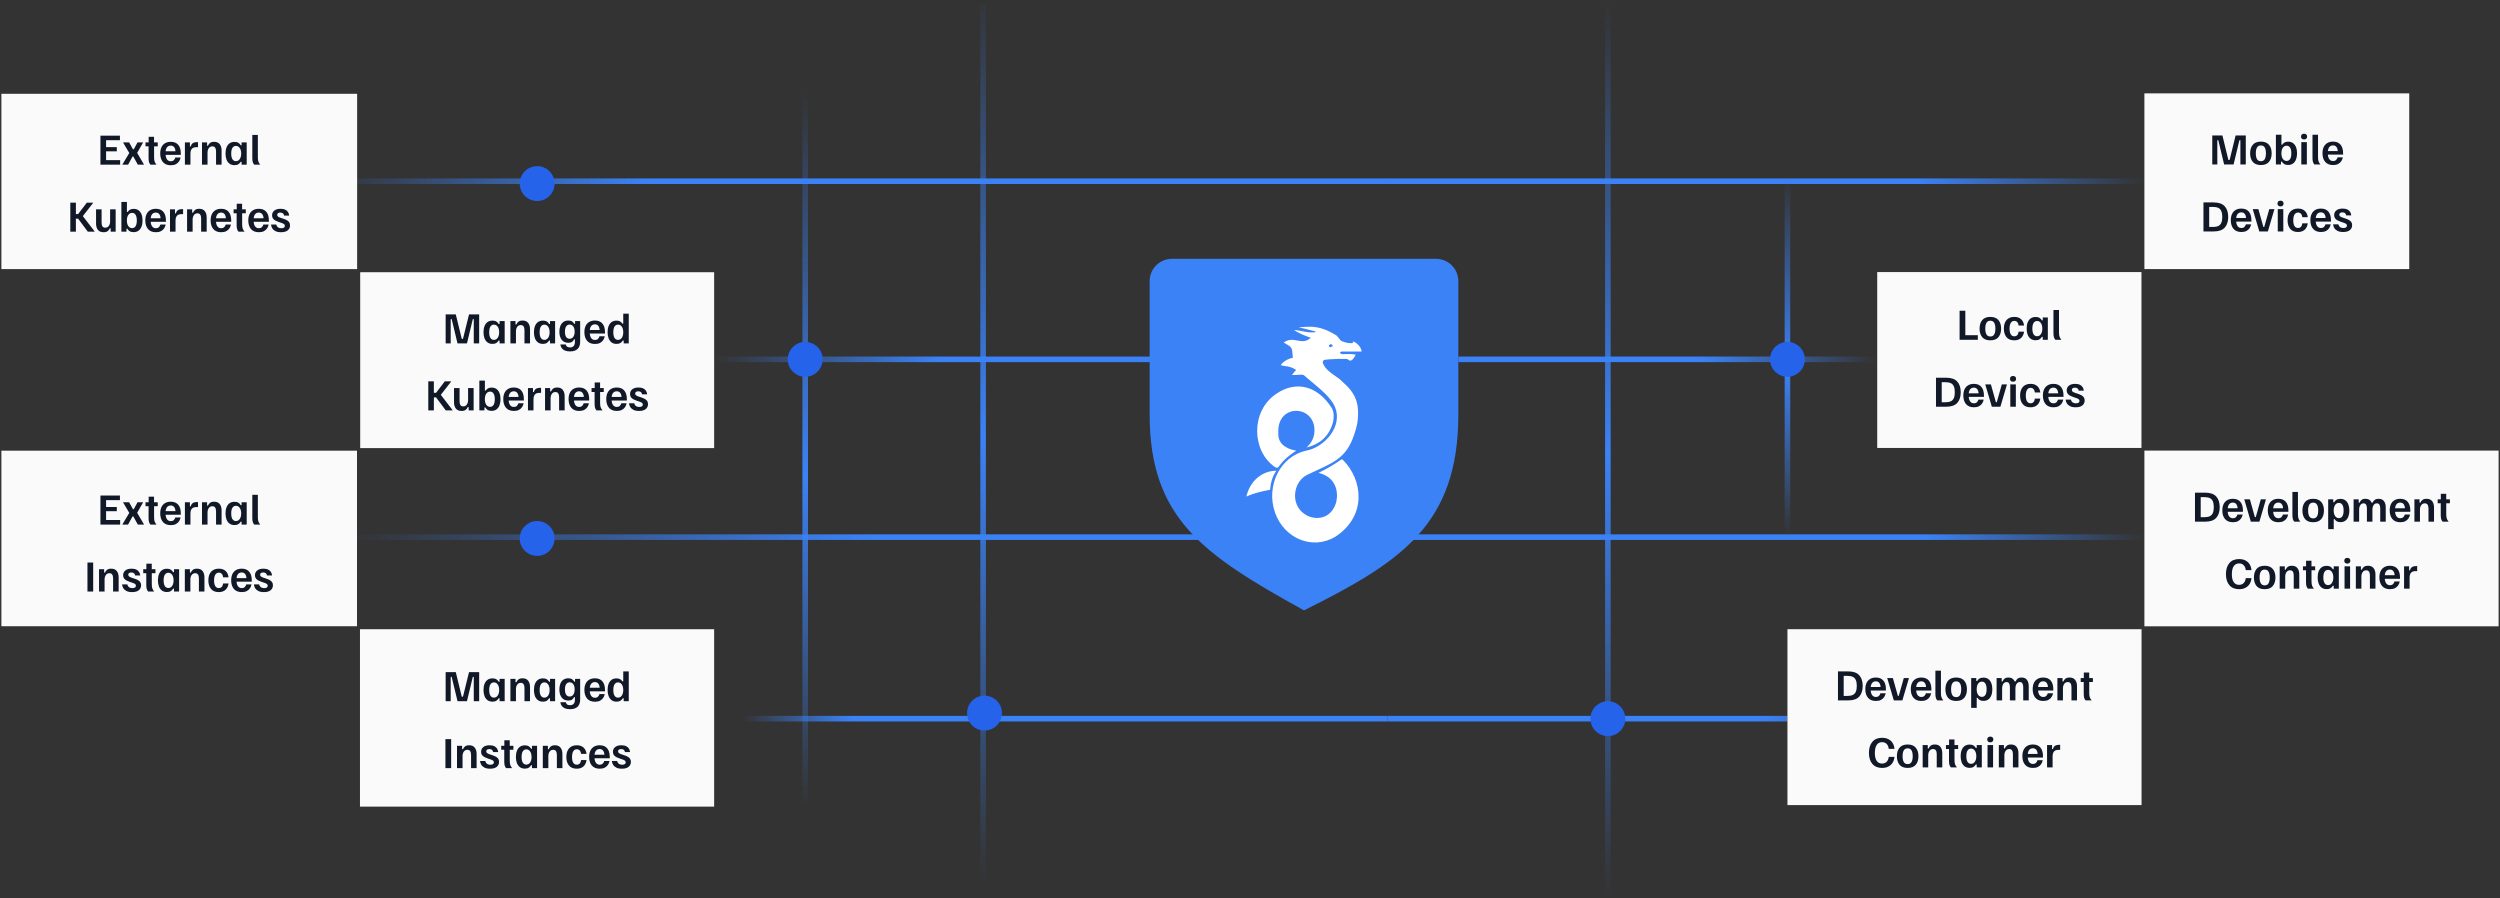 <svg width="896" height="322" viewBox="0 0 896 322" fill="none" xmlns="http://www.w3.org/2000/svg">
<rect x="0" y="0" width="896" height="322" fill="#333333" stroke="none"/>
<path d="M497.062 64.951L768.873 64.951" stroke="url(#paint0_linear_1278_40255)" stroke-width="2"/>
<path d="M497.34 64.951L127.978 64.951" stroke="url(#paint1_linear_1278_40255)" stroke-width="2"/>
<path d="M497.34 257.57L640.622 257.57" stroke="url(#paint2_linear_1278_40255)" stroke-width="2"/>
<path d="M497.339 257.57L255.861 257.57" stroke="url(#paint3_linear_1278_40255)" stroke-width="2"/>
<path d="M768.873 192.511L502.825 192.511" stroke="url(#paint4_linear_1278_40255)" stroke-width="2"/>
<path d="M465.906 192.511L127.949 192.511" stroke="url(#paint5_linear_1278_40255)" stroke-width="2"/>
<path d="M672.682 128.788L522.664 128.788" stroke="url(#paint6_linear_1278_40255)" stroke-width="2"/>
<path d="M448.479 128.789L255.948 128.789" stroke="url(#paint7_linear_1278_40255)" stroke-width="2"/>
<path d="M576.261 0.583L576.261 320.98" stroke="url(#paint8_linear_1278_40255)" stroke-width="2"/>
<path d="M352.351 1.554L352.351 321.417" stroke="url(#paint9_linear_1278_40255)" stroke-width="2"/>
<path d="M640.619 63.787L640.619 191.761" stroke="url(#paint10_linear_1278_40255)" stroke-width="2"/>
<path d="M288.585 33.079L288.585 288.92" stroke="url(#paint11_linear_1278_40255)" stroke-width="2"/>
<circle cx="640.619" cy="128.788" r="6.25" fill="#2563EB"/>
<circle cx="288.585" cy="128.789" r="6.25" fill="#2563EB"/>
<path d="M522.665 148.554V100.747C522.665 96.329 519.083 92.761 514.665 92.761H467.349H420.033C415.615 92.761 412.033 96.334 412.033 100.752C412.033 109.446 412.033 125.29 412.033 148.554C412.034 186.132 431.708 199.012 467.349 218.761C502.093 201.446 522.665 188.077 522.665 148.554Z" fill="#3B82F6"/>
<path fill-rule="evenodd" clip-rule="evenodd" d="M471.513 118.797L465.442 117.285C465.896 117.285 466.384 117.249 466.933 117.208C467.642 117.156 468.454 117.096 469.432 117.096C473.075 117.096 476.024 118.419 478.799 120.121C479.183 120.33 479.513 120.77 479.85 121.218C480.122 121.58 480.397 121.947 480.707 122.201C482.095 122.768 483.483 123.146 484.871 122.957V122.39C486.432 122.768 487.993 124.659 487.993 125.982H480.881C480.707 125.982 480.36 126.171 480.187 126.36C480.36 126.549 480.707 126.927 480.881 126.927C481.208 126.927 481.565 126.917 481.941 126.906C483.16 126.87 484.586 126.828 485.911 127.116C485.887 127.16 485.862 127.206 485.836 127.255C485.294 128.247 484.294 130.08 483.136 128.818C483.136 128.44 476.371 128.629 474.636 129.007C474.289 129.007 473.942 129.763 474.115 130.142C474.892 132.198 476.734 133.48 478.46 134.682C479.432 135.359 480.367 136.01 481.054 136.759C485.911 140.919 487.473 144.7 486.432 151.885C483.825 163.083 479.727 164.973 471.742 168.656C470.694 169.14 469.578 169.654 468.391 170.224C465.442 171.737 463.707 175.329 464.228 178.922C465.442 186.674 476.718 188.753 478.973 179.678C479.667 176.086 478.799 170.981 472.554 169.468C475.33 168.145 477.932 166.632 480.36 164.931C480.707 164.552 481.054 164.552 481.401 164.931C488.34 171.926 490.075 184.783 478.626 192.346C470.473 197.262 460.238 193.102 456.942 183.648C453.646 174.006 458.85 163.607 468.044 161.527C474.636 160.393 481.401 152.83 478.452 145.834C477.143 142.695 473.364 139.556 470.172 136.905C469.134 136.043 468.159 135.232 467.35 134.49C466.893 134.191 466.147 134.26 465.315 134.336C464.568 134.405 463.752 134.48 463.013 134.301C463.36 134.018 463.571 133.735 463.782 133.453C463.993 133.17 464.204 132.888 464.551 132.605C462.99 131.558 462.022 131.414 460.826 131.237C460.294 131.158 459.718 131.072 459.023 130.898C459.544 129.763 461.789 128.442 463.35 128.253C463.303 127.76 463.271 127.334 463.244 126.962C463.074 124.625 463.057 124.399 460.064 122.768C461.844 121.474 463.417 121.761 464.945 122.039C466.544 122.331 468.093 122.613 469.779 121.066C467.697 120.31 465.615 119.554 463.707 118.23C464.685 118.301 465.645 118.49 466.602 118.678C468.192 118.99 469.77 119.3 471.394 119.064L471.513 118.797ZM456.942 167.388C448.615 161.716 448.095 147.347 457.462 141.108C464.401 136.381 472.207 138.083 477.411 146.402C478.105 147.725 478.105 149.805 477.758 151.317C476.371 156.422 472.901 159.258 468.217 160.393C469.605 159.258 470.646 157.557 470.993 155.666C472.554 145.078 457.462 143.944 458.156 155.288C457.983 158.502 460.238 160.771 464.575 161.527C462.319 163.04 460.411 164.363 458.33 167.199C457.983 167.767 457.636 167.767 456.942 167.388ZM454.85 175.591C452.18 176.136 449.364 176.709 446.707 177.976C447.921 172.493 452.258 168.712 457.462 168.712C456.074 170.603 455.381 173.061 455.207 175.518C455.088 175.543 454.969 175.567 454.85 175.591ZM477.229 123.404L477.75 123.971L477.056 124.349C476.709 124.538 476.535 124.349 476.362 124.16C476.015 123.593 477.056 123.215 477.229 123.404Z" fill="white"/>
<circle cx="192.521" cy="192.98" r="6.25" fill="#2563EB"/>
<circle cx="800.498" cy="191.523" r="6.25" fill="#2563EB"/>
<circle cx="192.521" cy="65.788" r="6.25" fill="#2563EB"/>
<circle cx="352.851" cy="255.57" r="6.25" fill="#2563EB"/>
<circle cx="576.261" cy="257.57" r="6.25" fill="#2563EB"/>
<circle cx="800.497" cy="63.373" r="6.25" fill="#2563EB"/>
<rect x="768.552" y="33.466" width="94.919" height="62.971" fill="#FAFAFA"/>
<path d="M792.875 58.951V48.551H796.515L798.648 57.325H799.088L801.248 48.551H804.888V58.951H802.955V50.245H802.608L800.515 58.951H797.128L795.035 50.245H794.688V58.951H792.875ZM810.295 59.151C808.998 59.151 808.029 58.773 807.389 58.018C806.758 57.253 806.442 56.231 806.442 54.951C806.442 53.671 806.758 52.653 807.389 51.898C808.029 51.133 808.998 50.751 810.295 50.751C811.593 50.751 812.562 51.133 813.202 51.898C813.842 52.653 814.162 53.671 814.162 54.951C814.162 56.231 813.842 57.253 813.202 58.018C812.562 58.773 811.593 59.151 810.295 59.151ZM810.295 57.778C810.927 57.778 811.384 57.538 811.669 57.058C811.962 56.569 812.109 55.867 812.109 54.951C812.109 54.027 811.962 53.325 811.669 52.844C811.384 52.364 810.927 52.124 810.295 52.124C809.673 52.124 809.215 52.364 808.922 52.844C808.629 53.325 808.482 54.027 808.482 54.951C808.482 55.867 808.629 56.569 808.922 57.058C809.215 57.538 809.673 57.778 810.295 57.778ZM820.052 59.124C819.456 59.124 818.976 59.005 818.612 58.764C818.256 58.525 817.994 58.24 817.825 57.911H817.505V58.951H815.679V48.285H817.665V51.844H817.985C818.172 51.525 818.434 51.267 818.772 51.071C819.11 50.876 819.541 50.778 820.065 50.778C820.767 50.778 821.354 50.951 821.825 51.298C822.305 51.645 822.665 52.129 822.905 52.751C823.145 53.373 823.265 54.102 823.265 54.938C823.265 55.756 823.145 56.48 822.905 57.111C822.674 57.733 822.319 58.227 821.839 58.591C821.367 58.947 820.772 59.124 820.052 59.124ZM819.532 57.684C820.065 57.684 820.479 57.453 820.772 56.991C821.065 56.529 821.212 55.849 821.212 54.951C821.212 54.053 821.065 53.373 820.772 52.911C820.479 52.449 820.065 52.218 819.532 52.218C818.963 52.218 818.505 52.467 818.159 52.965C817.821 53.453 817.652 54.116 817.652 54.951C817.652 55.778 817.821 56.44 818.159 56.938C818.505 57.436 818.963 57.684 819.532 57.684ZM824.788 58.951V50.951H826.775V58.951H824.788ZM825.775 49.978C825.419 49.978 825.148 49.885 824.961 49.698C824.775 49.502 824.681 49.253 824.681 48.951C824.681 48.64 824.775 48.391 824.961 48.205C825.148 48.018 825.419 47.925 825.775 47.925C826.13 47.925 826.401 48.018 826.588 48.205C826.775 48.391 826.868 48.64 826.868 48.951C826.868 49.253 826.775 49.502 826.588 49.698C826.401 49.885 826.13 49.978 825.775 49.978ZM829.475 58.951C829.235 58.676 829.061 58.36 828.955 58.005C828.848 57.649 828.795 57.169 828.795 56.565V48.285H830.781V56.351C830.781 57.036 830.857 57.565 831.008 57.938C831.159 58.302 831.355 58.613 831.595 58.871V58.951H829.475ZM836.18 59.151C834.944 59.151 834.002 58.773 833.353 58.018C832.704 57.253 832.38 56.227 832.38 54.938C832.38 54.076 832.522 53.333 832.806 52.711C833.1 52.089 833.526 51.609 834.086 51.271C834.655 50.925 835.348 50.751 836.166 50.751C837.331 50.751 838.22 51.111 838.833 51.831C839.455 52.542 839.766 53.591 839.766 54.978V55.418H834.313C834.357 56.12 834.54 56.68 834.86 57.098C835.18 57.516 835.624 57.724 836.193 57.724C836.628 57.724 836.98 57.596 837.246 57.338C837.513 57.08 837.695 56.764 837.793 56.391H839.673C839.584 56.889 839.402 57.347 839.126 57.764C838.851 58.182 838.468 58.52 837.98 58.778C837.5 59.027 836.9 59.151 836.18 59.151ZM834.313 54.138H837.846C837.811 53.498 837.646 53 837.353 52.645C837.068 52.289 836.668 52.111 836.153 52.111C835.628 52.111 835.206 52.285 834.886 52.631C834.575 52.969 834.384 53.471 834.313 54.138ZM789.719 82.951V72.551H793.345C795.176 72.551 796.505 73.009 797.332 73.924C798.167 74.831 798.585 76.107 798.585 77.751C798.585 79.396 798.167 80.676 797.332 81.591C796.505 82.498 795.176 82.951 793.345 82.951H789.719ZM791.772 81.338H793.212C793.95 81.338 794.559 81.222 795.039 80.991C795.519 80.76 795.874 80.387 796.105 79.871C796.345 79.347 796.465 78.64 796.465 77.751C796.465 76.862 796.345 76.156 796.105 75.631C795.874 75.107 795.519 74.733 795.039 74.511C794.559 74.28 793.95 74.165 793.212 74.165H791.772V81.338ZM803.32 83.151C802.085 83.151 801.142 82.773 800.494 82.018C799.845 81.253 799.52 80.227 799.52 78.938C799.52 78.076 799.662 77.333 799.947 76.711C800.24 76.089 800.667 75.609 801.227 75.271C801.796 74.924 802.489 74.751 803.307 74.751C804.471 74.751 805.36 75.111 805.974 75.831C806.596 76.542 806.907 77.591 806.907 78.978V79.418H801.454C801.498 80.12 801.68 80.68 802 81.098C802.32 81.516 802.765 81.725 803.334 81.725C803.769 81.725 804.12 81.596 804.387 81.338C804.654 81.08 804.836 80.764 804.934 80.391H806.814C806.725 80.889 806.542 81.347 806.267 81.764C805.991 82.182 805.609 82.52 805.12 82.778C804.64 83.027 804.04 83.151 803.32 83.151ZM801.454 78.138H804.987C804.951 77.498 804.787 77 804.494 76.644C804.209 76.289 803.809 76.111 803.294 76.111C802.769 76.111 802.347 76.284 802.027 76.631C801.716 76.969 801.525 77.471 801.454 78.138ZM809.734 82.951L807.401 75.031V74.951H809.401L811.188 81.325H811.508L813.308 74.951H815.134V75.031L812.801 82.951H809.734ZM816.35 82.951V74.951H818.337V82.951H816.35ZM817.337 73.978C816.982 73.978 816.71 73.885 816.524 73.698C816.337 73.502 816.244 73.253 816.244 72.951C816.244 72.64 816.337 72.391 816.524 72.204C816.71 72.018 816.982 71.924 817.337 71.924C817.693 71.924 817.964 72.018 818.15 72.204C818.337 72.391 818.43 72.64 818.43 72.951C818.43 73.253 818.337 73.502 818.15 73.698C817.964 73.885 817.693 73.978 817.337 73.978ZM823.584 83.151C822.366 83.151 821.442 82.773 820.811 82.018C820.179 81.253 819.864 80.231 819.864 78.951C819.864 77.609 820.193 76.573 820.851 75.844C821.517 75.116 822.433 74.751 823.597 74.751C824.628 74.751 825.442 75.027 826.037 75.578C826.633 76.129 826.988 76.885 827.104 77.844H825.157C825.095 77.311 824.931 76.902 824.664 76.618C824.397 76.325 824.051 76.178 823.624 76.178C823.064 76.178 822.637 76.422 822.344 76.911C822.051 77.391 821.904 78.071 821.904 78.951C821.904 79.831 822.046 80.511 822.331 80.991C822.624 81.471 823.051 81.711 823.611 81.711C824.046 81.711 824.397 81.569 824.664 81.284C824.931 80.991 825.095 80.578 825.157 80.044H827.104C826.979 81.004 826.615 81.764 826.011 82.325C825.415 82.876 824.606 83.151 823.584 83.151ZM831.836 83.151C830.6 83.151 829.658 82.773 829.009 82.018C828.36 81.253 828.036 80.227 828.036 78.938C828.036 78.076 828.178 77.333 828.462 76.711C828.756 76.089 829.182 75.609 829.742 75.271C830.311 74.924 831.005 74.751 831.822 74.751C832.987 74.751 833.876 75.111 834.489 75.831C835.111 76.542 835.422 77.591 835.422 78.978V79.418H829.969C830.014 80.12 830.196 80.68 830.516 81.098C830.836 81.516 831.28 81.725 831.849 81.725C832.285 81.725 832.636 81.596 832.902 81.338C833.169 81.08 833.351 80.764 833.449 80.391H835.329C835.24 80.889 835.058 81.347 834.782 81.764C834.507 82.182 834.125 82.52 833.636 82.778C833.156 83.027 832.556 83.151 831.836 83.151ZM829.969 78.138H833.502C833.467 77.498 833.302 77 833.009 76.644C832.725 76.289 832.325 76.111 831.809 76.111C831.285 76.111 830.862 76.284 830.542 76.631C830.231 76.969 830.04 77.471 829.969 78.138ZM839.791 83.151C838.937 83.151 838.253 83.013 837.737 82.738C837.222 82.462 836.839 82.111 836.591 81.684C836.351 81.258 836.217 80.827 836.191 80.391H838.084C838.119 80.631 838.208 80.853 838.351 81.058C838.502 81.262 838.702 81.427 838.951 81.551C839.208 81.667 839.519 81.725 839.884 81.725C840.319 81.725 840.639 81.644 840.844 81.484C841.048 81.325 841.151 81.12 841.151 80.871C841.151 80.64 841.062 80.445 840.884 80.284C840.706 80.124 840.417 79.978 840.017 79.844L839.057 79.525C838.604 79.365 838.186 79.191 837.804 79.004C837.431 78.809 837.128 78.56 836.897 78.258C836.675 77.956 836.564 77.569 836.564 77.098C836.564 76.396 836.826 75.831 837.351 75.404C837.884 74.969 838.631 74.751 839.591 74.751C840.284 74.751 840.853 74.862 841.297 75.085C841.742 75.298 842.075 75.591 842.297 75.965C842.528 76.329 842.662 76.738 842.697 77.191H840.871C840.826 76.862 840.693 76.6 840.471 76.404C840.248 76.209 839.928 76.111 839.511 76.111C839.146 76.111 838.871 76.187 838.684 76.338C838.497 76.48 838.404 76.676 838.404 76.924C838.404 77.173 838.502 77.378 838.697 77.538C838.893 77.698 839.186 77.844 839.577 77.978L840.537 78.298C840.991 78.44 841.404 78.609 841.777 78.805C842.151 78.991 842.448 79.236 842.671 79.538C842.893 79.84 843.004 80.231 843.004 80.711C843.004 81.44 842.728 82.031 842.177 82.484C841.626 82.929 840.831 83.151 839.791 83.151Z" fill="#111827"/>
<rect x="672.8" y="97.51" width="94.701" height="63.037" fill="#FAFAFA"/>
<path d="M702.319 121.774V111.374H704.372V120.134H708.852V121.774H702.319ZM713.333 121.974C712.036 121.974 711.067 121.597 710.427 120.841C709.796 120.077 709.48 119.054 709.48 117.774C709.48 116.494 709.796 115.477 710.427 114.721C711.067 113.957 712.036 113.574 713.333 113.574C714.631 113.574 715.6 113.957 716.24 114.721C716.88 115.477 717.2 116.494 717.2 117.774C717.2 119.054 716.88 120.077 716.24 120.841C715.6 121.597 714.631 121.974 713.333 121.974ZM713.333 120.601C713.965 120.601 714.422 120.361 714.707 119.881C715 119.392 715.147 118.69 715.147 117.774C715.147 116.85 715 116.148 714.707 115.668C714.422 115.188 713.965 114.948 713.333 114.948C712.711 114.948 712.253 115.188 711.96 115.668C711.667 116.148 711.52 116.85 711.52 117.774C711.52 118.69 711.667 119.392 711.96 119.881C712.253 120.361 712.711 120.601 713.333 120.601ZM721.903 121.974C720.685 121.974 719.761 121.597 719.13 120.841C718.499 120.077 718.183 119.054 718.183 117.774C718.183 116.432 718.512 115.397 719.17 114.668C719.837 113.939 720.752 113.574 721.917 113.574C722.948 113.574 723.761 113.85 724.357 114.401C724.952 114.952 725.308 115.708 725.423 116.668H723.477C723.414 116.134 723.25 115.726 722.983 115.441C722.717 115.148 722.37 115.001 721.943 115.001C721.383 115.001 720.957 115.246 720.663 115.734C720.37 116.214 720.223 116.894 720.223 117.774C720.223 118.654 720.365 119.334 720.65 119.814C720.943 120.294 721.37 120.534 721.93 120.534C722.365 120.534 722.717 120.392 722.983 120.108C723.25 119.814 723.414 119.401 723.477 118.868H725.423C725.299 119.828 724.934 120.588 724.33 121.148C723.734 121.699 722.925 121.974 721.903 121.974ZM729.595 121.948C728.866 121.948 728.262 121.77 727.782 121.414C727.302 121.05 726.942 120.557 726.702 119.934C726.471 119.303 726.355 118.579 726.355 117.761C726.355 116.926 726.475 116.197 726.715 115.574C726.955 114.952 727.315 114.468 727.795 114.121C728.275 113.774 728.875 113.601 729.595 113.601C730.164 113.601 730.626 113.717 730.982 113.948C731.346 114.17 731.617 114.459 731.795 114.814H732.115V113.774H733.942V121.774H732.115V120.734H731.795C731.617 121.063 731.351 121.348 730.995 121.588C730.64 121.828 730.173 121.948 729.595 121.948ZM730.088 120.508C730.657 120.508 731.111 120.259 731.448 119.761C731.795 119.263 731.968 118.601 731.968 117.774C731.968 116.939 731.795 116.277 731.448 115.788C731.111 115.29 730.657 115.041 730.088 115.041C729.555 115.041 729.137 115.272 728.835 115.734C728.542 116.197 728.395 116.877 728.395 117.774C728.395 118.672 728.542 119.352 728.835 119.814C729.137 120.277 729.555 120.508 730.088 120.508ZM736.638 121.774C736.398 121.499 736.225 121.183 736.118 120.828C736.011 120.472 735.958 119.992 735.958 119.388V111.108H737.945V119.174C737.945 119.859 738.02 120.388 738.171 120.761C738.322 121.126 738.518 121.437 738.758 121.694V121.774H736.638ZM693.858 145.774V135.374H697.485C699.316 135.374 700.645 135.832 701.472 136.748C702.307 137.654 702.725 138.93 702.725 140.574C702.725 142.219 702.307 143.499 701.472 144.414C700.645 145.321 699.316 145.774 697.485 145.774H693.858ZM695.912 144.161H697.352C698.089 144.161 698.698 144.046 699.178 143.814C699.658 143.583 700.014 143.21 700.245 142.694C700.485 142.17 700.605 141.463 700.605 140.574C700.605 139.686 700.485 138.979 700.245 138.454C700.014 137.93 699.658 137.557 699.178 137.334C698.698 137.103 698.089 136.988 697.352 136.988H695.912V144.161ZM707.46 145.974C706.224 145.974 705.282 145.597 704.633 144.841C703.984 144.077 703.66 143.05 703.66 141.761C703.66 140.899 703.802 140.157 704.087 139.534C704.38 138.912 704.807 138.432 705.367 138.094C705.935 137.748 706.629 137.574 707.447 137.574C708.611 137.574 709.5 137.934 710.113 138.654C710.735 139.366 711.047 140.414 711.047 141.801V142.241H705.593C705.638 142.943 705.82 143.503 706.14 143.921C706.46 144.339 706.904 144.548 707.473 144.548C707.909 144.548 708.26 144.419 708.527 144.161C708.793 143.903 708.975 143.588 709.073 143.214H710.953C710.864 143.712 710.682 144.17 710.407 144.588C710.131 145.006 709.749 145.343 709.26 145.601C708.78 145.85 708.18 145.974 707.46 145.974ZM705.593 140.961H709.127C709.091 140.321 708.927 139.823 708.633 139.468C708.349 139.112 707.949 138.934 707.433 138.934C706.909 138.934 706.487 139.108 706.167 139.454C705.855 139.792 705.664 140.294 705.593 140.961ZM713.874 145.774L711.541 137.854V137.774H713.541L715.327 144.148H715.647L717.447 137.774H719.274V137.854L716.941 145.774H713.874ZM720.49 145.774V137.774H722.477V145.774H720.49ZM721.477 136.801C721.121 136.801 720.85 136.708 720.663 136.521C720.477 136.326 720.383 136.077 720.383 135.774C720.383 135.463 720.477 135.214 720.663 135.028C720.85 134.841 721.121 134.748 721.477 134.748C721.832 134.748 722.103 134.841 722.29 135.028C722.477 135.214 722.57 135.463 722.57 135.774C722.57 136.077 722.477 136.326 722.29 136.521C722.103 136.708 721.832 136.801 721.477 136.801ZM727.724 145.974C726.506 145.974 725.581 145.597 724.95 144.841C724.319 144.077 724.004 143.054 724.004 141.774C724.004 140.432 724.332 139.397 724.99 138.668C725.657 137.939 726.572 137.574 727.737 137.574C728.768 137.574 729.581 137.85 730.177 138.401C730.772 138.952 731.128 139.708 731.244 140.668H729.297C729.235 140.134 729.07 139.726 728.804 139.441C728.537 139.148 728.19 139.001 727.764 139.001C727.204 139.001 726.777 139.246 726.484 139.734C726.19 140.214 726.044 140.894 726.044 141.774C726.044 142.654 726.186 143.334 726.47 143.814C726.764 144.294 727.19 144.534 727.75 144.534C728.186 144.534 728.537 144.392 728.804 144.108C729.07 143.814 729.235 143.401 729.297 142.868H731.244C731.119 143.828 730.755 144.588 730.15 145.148C729.555 145.699 728.746 145.974 727.724 145.974ZM735.975 145.974C734.74 145.974 733.798 145.597 733.149 144.841C732.5 144.077 732.175 143.05 732.175 141.761C732.175 140.899 732.318 140.157 732.602 139.534C732.895 138.912 733.322 138.432 733.882 138.094C734.451 137.748 735.144 137.574 735.962 137.574C737.127 137.574 738.015 137.934 738.629 138.654C739.251 139.366 739.562 140.414 739.562 141.801V142.241H734.109C734.153 142.943 734.335 143.503 734.655 143.921C734.975 144.339 735.42 144.548 735.989 144.548C736.424 144.548 736.775 144.419 737.042 144.161C737.309 143.903 737.491 143.588 737.589 143.214H739.469C739.38 143.712 739.198 144.17 738.922 144.588C738.647 145.006 738.264 145.343 737.775 145.601C737.295 145.85 736.695 145.974 735.975 145.974ZM734.109 140.961H737.642C737.607 140.321 737.442 139.823 737.149 139.468C736.864 139.112 736.464 138.934 735.949 138.934C735.424 138.934 735.002 139.108 734.682 139.454C734.371 139.792 734.18 140.294 734.109 140.961ZM743.93 145.974C743.077 145.974 742.392 145.837 741.877 145.561C741.361 145.286 740.979 144.934 740.73 144.508C740.49 144.081 740.357 143.65 740.33 143.214H742.224C742.259 143.454 742.348 143.677 742.49 143.881C742.641 144.086 742.841 144.25 743.09 144.374C743.348 144.49 743.659 144.548 744.024 144.548C744.459 144.548 744.779 144.468 744.984 144.308C745.188 144.148 745.29 143.943 745.29 143.694C745.29 143.463 745.201 143.268 745.024 143.108C744.846 142.948 744.557 142.801 744.157 142.668L743.197 142.348C742.744 142.188 742.326 142.014 741.944 141.828C741.57 141.632 741.268 141.383 741.037 141.081C740.815 140.779 740.704 140.392 740.704 139.921C740.704 139.219 740.966 138.654 741.49 138.228C742.024 137.792 742.77 137.574 743.73 137.574C744.424 137.574 744.992 137.686 745.437 137.908C745.881 138.121 746.215 138.414 746.437 138.788C746.668 139.152 746.801 139.561 746.837 140.014H745.01C744.966 139.686 744.832 139.423 744.61 139.228C744.388 139.032 744.068 138.934 743.65 138.934C743.286 138.934 743.01 139.01 742.824 139.161C742.637 139.303 742.544 139.499 742.544 139.748C742.544 139.997 742.641 140.201 742.837 140.361C743.032 140.521 743.326 140.668 743.717 140.801L744.677 141.121C745.13 141.263 745.544 141.432 745.917 141.628C746.29 141.814 746.588 142.059 746.81 142.361C747.032 142.663 747.144 143.054 747.144 143.534C747.144 144.263 746.868 144.854 746.317 145.308C745.766 145.752 744.97 145.974 743.93 145.974Z" fill="#111827"/>
<rect x="640.619" y="225.508" width="126.911" height="63.037" fill="#FAFAFA"/>
<path d="M658.727 251.026V240.626H662.354C664.185 240.626 665.514 241.084 666.341 242C667.176 242.906 667.594 244.182 667.594 245.826C667.594 247.471 667.176 248.751 666.341 249.666C665.514 250.573 664.185 251.026 662.354 251.026H658.727ZM660.781 249.413H662.221C662.958 249.413 663.567 249.297 664.047 249.066C664.527 248.835 664.883 248.462 665.114 247.946C665.354 247.422 665.474 246.715 665.474 245.826C665.474 244.937 665.354 244.231 665.114 243.706C664.883 243.182 664.527 242.809 664.047 242.586C663.567 242.355 662.958 242.24 662.221 242.24H660.781V249.413ZM672.329 251.226C671.093 251.226 670.151 250.849 669.502 250.093C668.853 249.329 668.529 248.302 668.529 247.013C668.529 246.151 668.671 245.409 668.956 244.786C669.249 244.164 669.676 243.684 670.236 243.346C670.805 243 671.498 242.826 672.316 242.826C673.48 242.826 674.369 243.186 674.982 243.906C675.605 244.617 675.916 245.666 675.916 247.053V247.493H670.462C670.507 248.195 670.689 248.755 671.009 249.173C671.329 249.591 671.773 249.8 672.342 249.8C672.778 249.8 673.129 249.671 673.396 249.413C673.662 249.155 673.845 248.84 673.942 248.466H675.822C675.733 248.964 675.551 249.422 675.276 249.84C675 250.257 674.618 250.595 674.129 250.853C673.649 251.102 673.049 251.226 672.329 251.226ZM670.462 246.213H673.996C673.96 245.573 673.796 245.075 673.502 244.72C673.218 244.364 672.818 244.186 672.302 244.186C671.778 244.186 671.356 244.36 671.036 244.706C670.725 245.044 670.533 245.546 670.462 246.213ZM678.743 251.026L676.41 243.106V243.026H678.41L680.196 249.4H680.516L682.316 243.026H684.143V243.106L681.81 251.026H678.743ZM688.626 251.226C687.39 251.226 686.448 250.849 685.799 250.093C685.15 249.329 684.826 248.302 684.826 247.013C684.826 246.151 684.968 245.409 685.253 244.786C685.546 244.164 685.973 243.684 686.533 243.346C687.101 243 687.795 242.826 688.613 242.826C689.777 242.826 690.666 243.186 691.279 243.906C691.901 244.617 692.213 245.666 692.213 247.053V247.493H686.759C686.804 248.195 686.986 248.755 687.306 249.173C687.626 249.591 688.07 249.8 688.639 249.8C689.075 249.8 689.426 249.671 689.693 249.413C689.959 249.155 690.141 248.84 690.239 248.466H692.119C692.03 248.964 691.848 249.422 691.573 249.84C691.297 250.257 690.915 250.595 690.426 250.853C689.946 251.102 689.346 251.226 688.626 251.226ZM686.759 246.213H690.293C690.257 245.573 690.093 245.075 689.799 244.72C689.515 244.364 689.115 244.186 688.599 244.186C688.075 244.186 687.653 244.36 687.333 244.706C687.021 245.044 686.83 245.546 686.759 246.213ZM694.327 251.026C694.087 250.751 693.914 250.435 693.807 250.08C693.701 249.724 693.647 249.244 693.647 248.64V240.36H695.634V248.426C695.634 249.111 695.71 249.64 695.861 250.013C696.012 250.377 696.207 250.689 696.447 250.946V251.026H694.327ZM701.085 251.226C699.788 251.226 698.819 250.849 698.179 250.093C697.548 249.329 697.232 248.306 697.232 247.026C697.232 245.746 697.548 244.729 698.179 243.973C698.819 243.209 699.788 242.826 701.085 242.826C702.383 242.826 703.352 243.209 703.992 243.973C704.632 244.729 704.952 245.746 704.952 247.026C704.952 248.306 704.632 249.329 703.992 250.093C703.352 250.849 702.383 251.226 701.085 251.226ZM701.085 249.853C701.717 249.853 702.174 249.613 702.459 249.133C702.752 248.644 702.899 247.942 702.899 247.026C702.899 246.102 702.752 245.4 702.459 244.92C702.174 244.44 701.717 244.2 701.085 244.2C700.463 244.2 700.005 244.44 699.712 244.92C699.419 245.4 699.272 246.102 699.272 247.026C699.272 247.942 699.419 248.644 699.712 249.133C700.005 249.613 700.463 249.853 701.085 249.853ZM706.469 253.693V243.026H708.295V244.066H708.615C708.784 243.729 709.046 243.444 709.402 243.213C709.766 242.973 710.246 242.853 710.842 242.853C711.562 242.853 712.157 243.031 712.629 243.386C713.109 243.742 713.464 244.235 713.695 244.866C713.935 245.489 714.055 246.213 714.055 247.04C714.055 247.857 713.935 248.582 713.695 249.213C713.455 249.844 713.095 250.333 712.615 250.68C712.144 251.026 711.557 251.2 710.855 251.2C710.331 251.2 709.9 251.102 709.562 250.906C709.224 250.711 708.962 250.449 708.775 250.12H708.455V253.693H706.469ZM710.322 249.76C710.855 249.76 711.269 249.529 711.562 249.066C711.855 248.604 712.002 247.924 712.002 247.026C712.002 246.129 711.855 245.449 711.562 244.986C711.269 244.524 710.855 244.293 710.322 244.293C709.753 244.293 709.295 244.542 708.949 245.04C708.611 245.529 708.442 246.191 708.442 247.026C708.442 247.853 708.611 248.515 708.949 249.013C709.295 249.511 709.753 249.76 710.322 249.76ZM715.578 251.026V243.026H717.405V244.226H717.725C717.867 243.826 718.102 243.493 718.431 243.226C718.769 242.96 719.24 242.826 719.845 242.826C720.405 242.826 720.867 242.951 721.231 243.2C721.596 243.44 721.876 243.782 722.071 244.226H722.391C722.542 243.817 722.791 243.484 723.138 243.226C723.485 242.96 723.951 242.826 724.538 242.826C725.409 242.826 726.053 243.111 726.471 243.68C726.889 244.24 727.098 244.991 727.098 245.933V251.026H725.125V246.28C725.125 245.702 725.027 245.253 724.831 244.933C724.645 244.613 724.342 244.453 723.925 244.453C723.409 244.453 723.013 244.671 722.738 245.106C722.462 245.542 722.325 246.075 722.325 246.706V251.026H720.351V246.28C720.351 245.702 720.253 245.253 720.058 244.933C719.871 244.613 719.569 244.453 719.151 244.453C718.645 244.453 718.253 244.671 717.978 245.106C717.702 245.542 717.565 246.075 717.565 246.706V251.026H715.578ZM732.313 251.226C731.078 251.226 730.136 250.849 729.487 250.093C728.838 249.329 728.513 248.302 728.513 247.013C728.513 246.151 728.656 245.409 728.94 244.786C729.233 244.164 729.66 243.684 730.22 243.346C730.789 243 731.482 242.826 732.3 242.826C733.464 242.826 734.353 243.186 734.967 243.906C735.589 244.617 735.9 245.666 735.9 247.053V247.493H730.447C730.491 248.195 730.673 248.755 730.993 249.173C731.313 249.591 731.758 249.8 732.327 249.8C732.762 249.8 733.113 249.671 733.38 249.413C733.647 249.155 733.829 248.84 733.927 248.466H735.807C735.718 248.964 735.536 249.422 735.26 249.84C734.984 250.257 734.602 250.595 734.113 250.853C733.633 251.102 733.033 251.226 732.313 251.226ZM730.447 246.213H733.98C733.944 245.573 733.78 245.075 733.487 244.72C733.202 244.364 732.802 244.186 732.287 244.186C731.762 244.186 731.34 244.36 731.02 244.706C730.709 245.044 730.518 245.546 730.447 246.213ZM737.375 251.026V243.026H739.201V244.226H739.521C739.673 243.817 739.921 243.484 740.268 243.226C740.615 242.96 741.104 242.826 741.735 242.826C742.633 242.826 743.299 243.111 743.735 243.68C744.179 244.24 744.401 244.991 744.401 245.933V251.026H742.415V246.28C742.415 245.693 742.308 245.244 742.095 244.933C741.89 244.613 741.557 244.453 741.095 244.453C740.544 244.453 740.117 244.671 739.815 245.106C739.513 245.533 739.361 246.066 739.361 246.706V251.026H737.375ZM747.477 251.026C747.272 250.786 747.108 250.497 746.984 250.16C746.868 249.822 746.81 249.315 746.81 248.64V244.44H745.717V243.026H746.837V241.026H748.77V243.026H750.09V244.44H748.784V248.413C748.784 249.124 748.864 249.666 749.024 250.04C749.184 250.404 749.375 250.706 749.597 250.946V251.026H747.477ZM674.534 275.226C673.049 275.226 671.894 274.751 671.067 273.8C670.241 272.849 669.827 271.524 669.827 269.826C669.827 268.137 670.236 266.817 671.054 265.866C671.872 264.906 673.032 264.426 674.534 264.426C675.423 264.426 676.187 264.595 676.827 264.933C677.467 265.262 677.969 265.724 678.334 266.32C678.698 266.915 678.912 267.604 678.974 268.386H676.921C676.849 267.64 676.601 267.053 676.174 266.626C675.756 266.2 675.209 265.986 674.534 265.986C673.681 265.986 673.036 266.324 672.601 267C672.165 267.666 671.947 268.613 671.947 269.84C671.947 271.102 672.169 272.057 672.614 272.706C673.067 273.346 673.703 273.666 674.521 273.666C675.232 273.666 675.792 273.444 676.201 273C676.618 272.555 676.858 271.977 676.921 271.266H678.974C678.912 272.04 678.698 272.724 678.334 273.32C677.969 273.915 677.467 274.382 676.827 274.72C676.196 275.057 675.432 275.226 674.534 275.226ZM683.703 275.226C682.405 275.226 681.436 274.849 680.796 274.093C680.165 273.329 679.849 272.306 679.849 271.026C679.849 269.746 680.165 268.729 680.796 267.973C681.436 267.209 682.405 266.826 683.703 266.826C685 266.826 685.969 267.209 686.609 267.973C687.249 268.729 687.569 269.746 687.569 271.026C687.569 272.306 687.249 273.329 686.609 274.093C685.969 274.849 685 275.226 683.703 275.226ZM683.703 273.853C684.334 273.853 684.792 273.613 685.076 273.133C685.369 272.644 685.516 271.942 685.516 271.026C685.516 270.102 685.369 269.4 685.076 268.92C684.792 268.44 684.334 268.2 683.703 268.2C683.08 268.2 682.623 268.44 682.329 268.92C682.036 269.4 681.889 270.102 681.889 271.026C681.889 271.942 682.036 272.644 682.329 273.133C682.623 273.613 683.08 273.853 683.703 273.853ZM689.086 275.026V267.026H690.912V268.226H691.232C691.384 267.817 691.632 267.484 691.979 267.226C692.326 266.96 692.815 266.826 693.446 266.826C694.344 266.826 695.01 267.111 695.446 267.68C695.89 268.24 696.112 268.991 696.112 269.933V275.026H694.126V270.28C694.126 269.693 694.019 269.244 693.806 268.933C693.601 268.613 693.268 268.453 692.806 268.453C692.255 268.453 691.828 268.671 691.526 269.106C691.224 269.533 691.072 270.066 691.072 270.706V275.026H689.086ZM699.188 275.026C698.983 274.786 698.819 274.497 698.694 274.16C698.579 273.822 698.521 273.315 698.521 272.64V268.44H697.428V267.026H698.548V265.026H700.481V267.026H701.801V268.44H700.494V272.413C700.494 273.124 700.574 273.666 700.734 274.04C700.894 274.404 701.086 274.706 701.308 274.946V275.026H699.188ZM705.933 275.2C705.204 275.2 704.6 275.022 704.12 274.666C703.64 274.302 703.28 273.809 703.04 273.186C702.809 272.555 702.693 271.831 702.693 271.013C702.693 270.177 702.813 269.449 703.053 268.826C703.293 268.204 703.653 267.72 704.133 267.373C704.613 267.026 705.213 266.853 705.933 266.853C706.502 266.853 706.964 266.969 707.32 267.2C707.684 267.422 707.955 267.711 708.133 268.066H708.453V267.026H710.28V275.026H708.453V273.986H708.133C707.955 274.315 707.689 274.6 707.333 274.84C706.977 275.08 706.511 275.2 705.933 275.2ZM706.426 273.76C706.995 273.76 707.449 273.511 707.786 273.013C708.133 272.515 708.306 271.853 708.306 271.026C708.306 270.191 708.133 269.529 707.786 269.04C707.449 268.542 706.995 268.293 706.426 268.293C705.893 268.293 705.475 268.524 705.173 268.986C704.88 269.449 704.733 270.129 704.733 271.026C704.733 271.924 704.88 272.604 705.173 273.066C705.475 273.529 705.893 273.76 706.426 273.76ZM712.336 275.026V267.026H714.322V275.026H712.336ZM713.322 266.053C712.967 266.053 712.696 265.96 712.509 265.773C712.322 265.577 712.229 265.329 712.229 265.026C712.229 264.715 712.322 264.466 712.509 264.28C712.696 264.093 712.967 264 713.322 264C713.678 264 713.949 264.093 714.136 264.28C714.322 264.466 714.416 264.715 714.416 265.026C714.416 265.329 714.322 265.577 714.136 265.773C713.949 265.96 713.678 266.053 713.322 266.053ZM716.383 275.026V267.026H718.209V268.226H718.529C718.68 267.817 718.929 267.484 719.276 267.226C719.623 266.96 720.112 266.826 720.743 266.826C721.64 266.826 722.307 267.111 722.743 267.68C723.187 268.24 723.409 268.991 723.409 269.933V275.026H721.423V270.28C721.423 269.693 721.316 269.244 721.103 268.933C720.898 268.613 720.565 268.453 720.103 268.453C719.552 268.453 719.125 268.671 718.823 269.106C718.52 269.533 718.369 270.066 718.369 270.706V275.026H716.383ZM728.618 275.226C727.382 275.226 726.44 274.849 725.791 274.093C725.142 273.329 724.818 272.302 724.818 271.013C724.818 270.151 724.96 269.409 725.245 268.786C725.538 268.164 725.965 267.684 726.525 267.346C727.094 267 727.787 266.826 728.605 266.826C729.769 266.826 730.658 267.186 731.271 267.906C731.894 268.617 732.205 269.666 732.205 271.053V271.493H726.751C726.796 272.195 726.978 272.755 727.298 273.173C727.618 273.591 728.062 273.8 728.631 273.8C729.067 273.8 729.418 273.671 729.685 273.413C729.951 273.155 730.134 272.84 730.231 272.466H732.111C732.022 272.964 731.84 273.422 731.565 273.84C731.289 274.257 730.907 274.595 730.418 274.853C729.938 275.102 729.338 275.226 728.618 275.226ZM726.751 270.213H730.285C730.249 269.573 730.085 269.075 729.791 268.72C729.507 268.364 729.107 268.186 728.591 268.186C728.067 268.186 727.645 268.36 727.325 268.706C727.014 269.044 726.822 269.546 726.751 270.213ZM733.666 275.026V267.026H735.466V268.466H735.786C735.839 268.209 735.937 267.964 736.079 267.733C736.222 267.502 736.444 267.315 736.746 267.173C737.048 267.022 737.457 266.946 737.973 266.946H738.359V268.746H737.813C737.048 268.746 736.497 268.942 736.159 269.333C735.822 269.724 735.653 270.315 735.653 271.106V275.026H733.666Z" fill="#111827"/>
<rect x="129.095" y="97.562" width="126.853" height="63.037" fill="#FAFAFA"/>
<path d="M159.72 123.081V112.681H163.36L165.494 121.454H165.934L168.094 112.681H171.734V123.081H169.8V114.374H169.454L167.36 123.081H163.974L161.88 114.374H161.534V123.081H159.72ZM176.528 123.254C175.799 123.254 175.194 123.077 174.714 122.721C174.234 122.357 173.874 121.863 173.634 121.241C173.403 120.61 173.288 119.885 173.288 119.068C173.288 118.232 173.408 117.503 173.648 116.881C173.888 116.259 174.248 115.774 174.728 115.428C175.208 115.081 175.808 114.908 176.528 114.908C177.097 114.908 177.559 115.023 177.914 115.254C178.279 115.477 178.55 115.765 178.728 116.121H179.048V115.081H180.874V123.081H179.048V122.041H178.728C178.55 122.37 178.283 122.654 177.928 122.894C177.572 123.134 177.106 123.254 176.528 123.254ZM177.021 121.814C177.59 121.814 178.043 121.565 178.381 121.068C178.728 120.57 178.901 119.908 178.901 119.081C178.901 118.245 178.728 117.583 178.381 117.094C178.043 116.597 177.59 116.348 177.021 116.348C176.488 116.348 176.07 116.579 175.768 117.041C175.474 117.503 175.328 118.183 175.328 119.081C175.328 119.979 175.474 120.659 175.768 121.121C176.07 121.583 176.488 121.814 177.021 121.814ZM182.93 123.081V115.081H184.757V116.281H185.077C185.228 115.872 185.477 115.539 185.824 115.281C186.17 115.014 186.659 114.881 187.29 114.881C188.188 114.881 188.855 115.165 189.29 115.734C189.735 116.294 189.957 117.045 189.957 117.988V123.081H187.97V118.334C187.97 117.748 187.864 117.299 187.65 116.988C187.446 116.668 187.113 116.508 186.65 116.508C186.099 116.508 185.673 116.725 185.37 117.161C185.068 117.588 184.917 118.121 184.917 118.761V123.081H182.93ZM194.606 123.254C193.877 123.254 193.273 123.077 192.793 122.721C192.313 122.357 191.953 121.863 191.713 121.241C191.481 120.61 191.366 119.885 191.366 119.068C191.366 118.232 191.486 117.503 191.726 116.881C191.966 116.259 192.326 115.774 192.806 115.428C193.286 115.081 193.886 114.908 194.606 114.908C195.175 114.908 195.637 115.023 195.993 115.254C196.357 115.477 196.628 115.765 196.806 116.121H197.126V115.081H198.953V123.081H197.126V122.041H196.806C196.628 122.37 196.361 122.654 196.006 122.894C195.65 123.134 195.184 123.254 194.606 123.254ZM195.099 121.814C195.668 121.814 196.121 121.565 196.459 121.068C196.806 120.57 196.979 119.908 196.979 119.081C196.979 118.245 196.806 117.583 196.459 117.094C196.121 116.597 195.668 116.348 195.099 116.348C194.566 116.348 194.148 116.579 193.846 117.041C193.553 117.503 193.406 118.183 193.406 119.081C193.406 119.979 193.553 120.659 193.846 121.121C194.148 121.583 194.566 121.814 195.099 121.814ZM204.302 125.948C203.6 125.948 203.026 125.859 202.582 125.681C202.146 125.512 201.804 125.294 201.555 125.028C201.315 124.77 201.142 124.499 201.035 124.214C200.929 123.939 200.866 123.685 200.849 123.454H202.782C202.826 123.73 202.96 123.974 203.182 124.188C203.413 124.41 203.786 124.521 204.302 124.521C204.871 124.521 205.302 124.352 205.595 124.014C205.897 123.685 206.049 123.201 206.049 122.561V121.628H205.729C205.595 122.001 205.36 122.299 205.022 122.521C204.684 122.743 204.235 122.854 203.675 122.854C202.644 122.854 201.853 122.494 201.302 121.774C200.751 121.045 200.475 120.072 200.475 118.854C200.475 118.072 200.595 117.383 200.835 116.788C201.084 116.183 201.444 115.717 201.915 115.388C202.395 115.05 202.991 114.881 203.702 114.881C204.262 114.881 204.706 114.992 205.035 115.214C205.373 115.428 205.622 115.708 205.782 116.054H206.102V115.081H207.929V122.521C207.929 123.614 207.626 124.459 207.022 125.054C206.426 125.65 205.52 125.948 204.302 125.948ZM204.155 121.414C204.724 121.414 205.164 121.183 205.475 120.721C205.795 120.25 205.955 119.632 205.955 118.868C205.955 118.085 205.795 117.468 205.475 117.014C205.155 116.552 204.715 116.321 204.155 116.321C203.64 116.321 203.231 116.534 202.929 116.961C202.626 117.388 202.475 118.023 202.475 118.868C202.475 119.712 202.622 120.348 202.915 120.774C203.217 121.201 203.631 121.414 204.155 121.414ZM213.244 123.281C212.008 123.281 211.066 122.903 210.417 122.148C209.768 121.383 209.444 120.357 209.444 119.068C209.444 118.205 209.586 117.463 209.871 116.841C210.164 116.219 210.591 115.739 211.151 115.401C211.72 115.054 212.413 114.881 213.231 114.881C214.395 114.881 215.284 115.241 215.897 115.961C216.52 116.672 216.831 117.721 216.831 119.108V119.548H211.377C211.422 120.25 211.604 120.81 211.924 121.228C212.244 121.645 212.688 121.854 213.257 121.854C213.693 121.854 214.044 121.725 214.311 121.468C214.577 121.21 214.76 120.894 214.857 120.521H216.737C216.648 121.019 216.466 121.477 216.191 121.894C215.915 122.312 215.533 122.65 215.044 122.908C214.564 123.157 213.964 123.281 213.244 123.281ZM211.377 118.268H214.911C214.875 117.628 214.711 117.13 214.417 116.774C214.133 116.419 213.733 116.241 213.217 116.241C212.693 116.241 212.271 116.414 211.951 116.761C211.64 117.099 211.448 117.601 211.377 118.268ZM220.972 123.254C220.252 123.254 219.657 123.077 219.185 122.721C218.714 122.357 218.359 121.863 218.119 121.241C217.879 120.61 217.759 119.885 217.759 119.068C217.759 118.232 217.879 117.503 218.119 116.881C218.359 116.259 218.714 115.774 219.185 115.428C219.665 115.081 220.257 114.908 220.959 114.908C221.492 114.908 221.923 115.005 222.252 115.201C222.59 115.397 222.857 115.654 223.052 115.974H223.372V112.414H225.345V123.081H223.532V122.041H223.212C223.034 122.37 222.763 122.654 222.399 122.894C222.043 123.134 221.568 123.254 220.972 123.254ZM221.492 121.814C222.07 121.814 222.528 121.565 222.865 121.068C223.203 120.57 223.372 119.908 223.372 119.081C223.372 118.245 223.203 117.583 222.865 117.094C222.528 116.597 222.07 116.348 221.492 116.348C220.968 116.348 220.554 116.579 220.252 117.041C219.959 117.503 219.812 118.183 219.812 119.081C219.812 119.979 219.959 120.659 220.252 121.121C220.554 121.583 220.968 121.814 221.492 121.814ZM153.494 147.081V136.681H155.494V140.774H156.294L159.414 136.681H161.681V136.761L157.987 141.508L162.214 147.001V147.081H159.761L156.294 142.428H155.494V147.081H153.494ZM165.416 147.281C164.509 147.281 163.833 147.001 163.389 146.441C162.944 145.872 162.722 145.117 162.722 144.174V139.081H164.709V143.828C164.709 144.405 164.811 144.854 165.016 145.174C165.229 145.494 165.562 145.654 166.016 145.654C166.576 145.654 167.007 145.437 167.309 145.001C167.611 144.565 167.762 144.032 167.762 143.401V139.081H169.749V147.081H167.962V145.881H167.642C167.509 146.29 167.26 146.628 166.896 146.894C166.54 147.152 166.047 147.281 165.416 147.281ZM176.171 147.254C175.575 147.254 175.095 147.134 174.731 146.894C174.375 146.654 174.113 146.37 173.944 146.041H173.624V147.081H171.798V136.414H173.784V139.974H174.104C174.291 139.654 174.553 139.397 174.891 139.201C175.229 139.005 175.66 138.908 176.184 138.908C176.887 138.908 177.473 139.081 177.944 139.428C178.424 139.774 178.784 140.259 179.024 140.881C179.264 141.503 179.384 142.232 179.384 143.068C179.384 143.885 179.264 144.61 179.024 145.241C178.793 145.863 178.438 146.357 177.958 146.721C177.487 147.077 176.891 147.254 176.171 147.254ZM175.651 145.814C176.184 145.814 176.598 145.583 176.891 145.121C177.184 144.659 177.331 143.979 177.331 143.081C177.331 142.183 177.184 141.503 176.891 141.041C176.598 140.579 176.184 140.348 175.651 140.348C175.082 140.348 174.624 140.597 174.278 141.094C173.94 141.583 173.771 142.245 173.771 143.081C173.771 143.908 173.94 144.57 174.278 145.068C174.624 145.565 175.082 145.814 175.651 145.814ZM184.174 147.281C182.938 147.281 181.996 146.903 181.347 146.148C180.698 145.383 180.374 144.357 180.374 143.068C180.374 142.205 180.516 141.463 180.8 140.841C181.094 140.219 181.52 139.739 182.08 139.401C182.649 139.054 183.343 138.881 184.16 138.881C185.325 138.881 186.214 139.241 186.827 139.961C187.449 140.672 187.76 141.721 187.76 143.108V143.548H182.307C182.351 144.25 182.534 144.81 182.854 145.228C183.174 145.645 183.618 145.854 184.187 145.854C184.623 145.854 184.974 145.725 185.24 145.468C185.507 145.21 185.689 144.894 185.787 144.521H187.667C187.578 145.019 187.396 145.477 187.12 145.894C186.845 146.312 186.463 146.65 185.974 146.908C185.494 147.157 184.894 147.281 184.174 147.281ZM182.307 142.268H185.84C185.805 141.628 185.64 141.13 185.347 140.774C185.063 140.419 184.663 140.241 184.147 140.241C183.623 140.241 183.2 140.414 182.88 140.761C182.569 141.099 182.378 141.601 182.307 142.268ZM189.222 147.081V139.081H191.022V140.521H191.342C191.395 140.263 191.493 140.019 191.635 139.788C191.777 139.557 192 139.37 192.302 139.228C192.604 139.077 193.013 139.001 193.528 139.001H193.915V140.801H193.368C192.604 140.801 192.053 140.997 191.715 141.388C191.377 141.779 191.208 142.37 191.208 143.161V147.081H189.222ZM195.345 147.081V139.081H197.171V140.281H197.491C197.642 139.872 197.891 139.539 198.238 139.281C198.585 139.014 199.073 138.881 199.705 138.881C200.602 138.881 201.269 139.165 201.705 139.734C202.149 140.294 202.371 141.045 202.371 141.988V147.081H200.385V142.334C200.385 141.748 200.278 141.299 200.065 140.988C199.86 140.668 199.527 140.508 199.065 140.508C198.513 140.508 198.087 140.725 197.785 141.161C197.482 141.588 197.331 142.121 197.331 142.761V147.081H195.345ZM207.58 147.281C206.344 147.281 205.402 146.903 204.753 146.148C204.104 145.383 203.78 144.357 203.78 143.068C203.78 142.205 203.922 141.463 204.207 140.841C204.5 140.219 204.927 139.739 205.487 139.401C206.056 139.054 206.749 138.881 207.567 138.881C208.731 138.881 209.62 139.241 210.233 139.961C210.856 140.672 211.167 141.721 211.167 143.108V143.548H205.713C205.758 144.25 205.94 144.81 206.26 145.228C206.58 145.645 207.024 145.854 207.593 145.854C208.029 145.854 208.38 145.725 208.647 145.468C208.913 145.21 209.096 144.894 209.193 144.521H211.073C210.984 145.019 210.802 145.477 210.527 145.894C210.251 146.312 209.869 146.65 209.38 146.908C208.9 147.157 208.3 147.281 207.58 147.281ZM205.713 142.268H209.247C209.211 141.628 209.047 141.13 208.753 140.774C208.469 140.419 208.069 140.241 207.553 140.241C207.029 140.241 206.607 140.414 206.287 140.761C205.976 141.099 205.784 141.601 205.713 142.268ZM213.775 147.081C213.57 146.841 213.406 146.552 213.281 146.214C213.166 145.877 213.108 145.37 213.108 144.694V140.494H212.015V139.081H213.135V137.081H215.068V139.081H216.388V140.494H215.081V144.468C215.081 145.179 215.161 145.721 215.321 146.094C215.481 146.459 215.673 146.761 215.895 147.001V147.081H213.775ZM221.08 147.281C219.844 147.281 218.902 146.903 218.253 146.148C217.604 145.383 217.28 144.357 217.28 143.068C217.28 142.205 217.422 141.463 217.707 140.841C218 140.219 218.427 139.739 218.987 139.401C219.556 139.054 220.249 138.881 221.067 138.881C222.231 138.881 223.12 139.241 223.733 139.961C224.356 140.672 224.667 141.721 224.667 143.108V143.548H219.213C219.258 144.25 219.44 144.81 219.76 145.228C220.08 145.645 220.524 145.854 221.093 145.854C221.529 145.854 221.88 145.725 222.147 145.468C222.413 145.21 222.596 144.894 222.693 144.521H224.573C224.484 145.019 224.302 145.477 224.027 145.894C223.751 146.312 223.369 146.65 222.88 146.908C222.4 147.157 221.8 147.281 221.08 147.281ZM219.213 142.268H222.747C222.711 141.628 222.547 141.13 222.253 140.774C221.969 140.419 221.569 140.241 221.053 140.241C220.529 140.241 220.107 140.414 219.787 140.761C219.476 141.099 219.284 141.601 219.213 142.268ZM229.035 147.281C228.181 147.281 227.497 147.143 226.981 146.868C226.466 146.592 226.084 146.241 225.835 145.814C225.595 145.388 225.461 144.957 225.435 144.521H227.328C227.364 144.761 227.453 144.983 227.595 145.188C227.746 145.392 227.946 145.557 228.195 145.681C228.453 145.797 228.764 145.854 229.128 145.854C229.564 145.854 229.884 145.774 230.088 145.614C230.293 145.454 230.395 145.25 230.395 145.001C230.395 144.77 230.306 144.574 230.128 144.414C229.95 144.254 229.661 144.108 229.261 143.974L228.301 143.654C227.848 143.494 227.43 143.321 227.048 143.134C226.675 142.939 226.373 142.69 226.141 142.388C225.919 142.085 225.808 141.699 225.808 141.228C225.808 140.525 226.07 139.961 226.595 139.534C227.128 139.099 227.875 138.881 228.835 138.881C229.528 138.881 230.097 138.992 230.541 139.214C230.986 139.428 231.319 139.721 231.541 140.094C231.773 140.459 231.906 140.868 231.941 141.321H230.115C230.07 140.992 229.937 140.73 229.715 140.534C229.493 140.339 229.173 140.241 228.755 140.241C228.39 140.241 228.115 140.317 227.928 140.468C227.741 140.61 227.648 140.805 227.648 141.054C227.648 141.303 227.746 141.508 227.941 141.668C228.137 141.828 228.43 141.974 228.821 142.108L229.781 142.428C230.235 142.57 230.648 142.739 231.021 142.934C231.395 143.121 231.693 143.365 231.915 143.668C232.137 143.97 232.248 144.361 232.248 144.841C232.248 145.57 231.973 146.161 231.421 146.614C230.87 147.059 230.075 147.281 229.035 147.281Z" fill="#111827"/>
<rect x="129.014" y="225.518" width="126.934" height="63.572" fill="#FAFAFA"/>
<path d="M159.721 251.303V240.903H163.361L165.494 249.676H165.934L168.094 240.903H171.734V251.303H169.801V242.596H169.454L167.361 251.303H163.974L161.881 242.596H161.534V251.303H159.721ZM176.528 251.476C175.799 251.476 175.195 251.298 174.715 250.943C174.235 250.578 173.875 250.085 173.635 249.463C173.404 248.832 173.288 248.107 173.288 247.289C173.288 246.454 173.408 245.725 173.648 245.103C173.888 244.481 174.248 243.996 174.728 243.649C175.208 243.303 175.808 243.129 176.528 243.129C177.097 243.129 177.559 243.245 177.915 243.476C178.279 243.698 178.551 243.987 178.728 244.343H179.048V243.303H180.875V251.303H179.048V250.263H178.728C178.551 250.592 178.284 250.876 177.928 251.116C177.573 251.356 177.106 251.476 176.528 251.476ZM177.022 250.036C177.591 250.036 178.044 249.787 178.382 249.289C178.728 248.792 178.902 248.129 178.902 247.303C178.902 246.467 178.728 245.805 178.382 245.316C178.044 244.818 177.591 244.569 177.022 244.569C176.488 244.569 176.071 244.801 175.768 245.263C175.475 245.725 175.328 246.405 175.328 247.303C175.328 248.201 175.475 248.881 175.768 249.343C176.071 249.805 176.488 250.036 177.022 250.036ZM182.931 251.303V243.303H184.758V244.503H185.078C185.229 244.094 185.478 243.761 185.824 243.503C186.171 243.236 186.66 243.103 187.291 243.103C188.189 243.103 188.855 243.387 189.291 243.956C189.735 244.516 189.958 245.267 189.958 246.209V251.303H187.971V246.556C187.971 245.969 187.864 245.521 187.651 245.209C187.447 244.889 187.113 244.729 186.651 244.729C186.1 244.729 185.673 244.947 185.371 245.383C185.069 245.809 184.918 246.343 184.918 246.983V251.303H182.931ZM194.606 251.476C193.878 251.476 193.273 251.298 192.793 250.943C192.313 250.578 191.953 250.085 191.713 249.463C191.482 248.832 191.366 248.107 191.366 247.289C191.366 246.454 191.486 245.725 191.726 245.103C191.966 244.481 192.326 243.996 192.806 243.649C193.286 243.303 193.886 243.129 194.606 243.129C195.175 243.129 195.638 243.245 195.993 243.476C196.358 243.698 196.629 243.987 196.806 244.343H197.126V243.303H198.953V251.303H197.126V250.263H196.806C196.629 250.592 196.362 250.876 196.006 251.116C195.651 251.356 195.184 251.476 194.606 251.476ZM195.1 250.036C195.669 250.036 196.122 249.787 196.46 249.289C196.806 248.792 196.98 248.129 196.98 247.303C196.98 246.467 196.806 245.805 196.46 245.316C196.122 244.818 195.669 244.569 195.1 244.569C194.566 244.569 194.149 244.801 193.846 245.263C193.553 245.725 193.406 246.405 193.406 247.303C193.406 248.201 193.553 248.881 193.846 249.343C194.149 249.805 194.566 250.036 195.1 250.036ZM204.302 254.169C203.6 254.169 203.027 254.081 202.582 253.903C202.147 253.734 201.805 253.516 201.556 253.249C201.316 252.992 201.142 252.721 201.036 252.436C200.929 252.161 200.867 251.907 200.849 251.676H202.782C202.827 251.952 202.96 252.196 203.182 252.409C203.414 252.632 203.787 252.743 204.302 252.743C204.871 252.743 205.302 252.574 205.596 252.236C205.898 251.907 206.049 251.423 206.049 250.783V249.849H205.729C205.596 250.223 205.36 250.521 205.022 250.743C204.685 250.965 204.236 251.076 203.676 251.076C202.645 251.076 201.854 250.716 201.302 249.996C200.751 249.267 200.476 248.294 200.476 247.076C200.476 246.294 200.596 245.605 200.836 245.009C201.085 244.405 201.445 243.938 201.916 243.609C202.396 243.272 202.991 243.103 203.702 243.103C204.262 243.103 204.707 243.214 205.036 243.436C205.374 243.649 205.622 243.929 205.782 244.276H206.102V243.303H207.929V250.743C207.929 251.836 207.627 252.681 207.022 253.276C206.427 253.872 205.52 254.169 204.302 254.169ZM204.156 249.636C204.725 249.636 205.165 249.405 205.476 248.943C205.796 248.472 205.956 247.854 205.956 247.089C205.956 246.307 205.796 245.689 205.476 245.236C205.156 244.774 204.716 244.543 204.156 244.543C203.64 244.543 203.231 244.756 202.929 245.183C202.627 245.609 202.476 246.245 202.476 247.089C202.476 247.934 202.622 248.569 202.916 248.996C203.218 249.423 203.631 249.636 204.156 249.636ZM213.245 251.503C212.009 251.503 211.067 251.125 210.418 250.369C209.769 249.605 209.445 248.578 209.445 247.289C209.445 246.427 209.587 245.685 209.871 245.063C210.165 244.441 210.591 243.961 211.151 243.623C211.72 243.276 212.413 243.103 213.231 243.103C214.396 243.103 215.285 243.463 215.898 244.183C216.52 244.894 216.831 245.943 216.831 247.329V247.769H211.378C211.422 248.472 211.605 249.032 211.925 249.449C212.245 249.867 212.689 250.076 213.258 250.076C213.693 250.076 214.045 249.947 214.311 249.689C214.578 249.432 214.76 249.116 214.858 248.743H216.738C216.649 249.241 216.467 249.698 216.191 250.116C215.916 250.534 215.533 250.872 215.045 251.129C214.565 251.378 213.965 251.503 213.245 251.503ZM211.378 246.489H214.911C214.876 245.849 214.711 245.352 214.418 244.996C214.133 244.641 213.733 244.463 213.218 244.463C212.693 244.463 212.271 244.636 211.951 244.983C211.64 245.321 211.449 245.823 211.378 246.489ZM220.973 251.476C220.253 251.476 219.657 251.298 219.186 250.943C218.715 250.578 218.359 250.085 218.119 249.463C217.879 248.832 217.759 248.107 217.759 247.289C217.759 246.454 217.879 245.725 218.119 245.103C218.359 244.481 218.715 243.996 219.186 243.649C219.666 243.303 220.257 243.129 220.959 243.129C221.493 243.129 221.924 243.227 222.253 243.423C222.59 243.618 222.857 243.876 223.053 244.196H223.373V240.636H225.346V251.303H223.533V250.263H223.213C223.035 250.592 222.764 250.876 222.399 251.116C222.044 251.356 221.568 251.476 220.973 251.476ZM221.493 250.036C222.07 250.036 222.528 249.787 222.866 249.289C223.204 248.792 223.373 248.129 223.373 247.303C223.373 246.467 223.204 245.805 222.866 245.316C222.528 244.818 222.07 244.569 221.493 244.569C220.968 244.569 220.555 244.801 220.253 245.263C219.959 245.725 219.813 246.405 219.813 247.303C219.813 248.201 219.959 248.881 220.253 249.343C220.555 249.805 220.968 250.036 221.493 250.036ZM159.641 275.303V264.903H161.694V275.303H159.641ZM163.79 275.303V267.303H165.617V268.503H165.937C166.088 268.094 166.337 267.761 166.684 267.503C167.03 267.236 167.519 267.103 168.15 267.103C169.048 267.103 169.715 267.387 170.15 267.956C170.595 268.516 170.817 269.267 170.817 270.209V275.303H168.83V270.556C168.83 269.969 168.724 269.521 168.51 269.209C168.306 268.889 167.973 268.729 167.51 268.729C166.959 268.729 166.533 268.947 166.23 269.383C165.928 269.809 165.777 270.343 165.777 270.983V275.303H163.79ZM175.652 275.503C174.799 275.503 174.115 275.365 173.599 275.089C173.084 274.814 172.701 274.463 172.452 274.036C172.212 273.609 172.079 273.178 172.052 272.743H173.946C173.981 272.983 174.07 273.205 174.212 273.409C174.364 273.614 174.564 273.778 174.812 273.903C175.07 274.018 175.381 274.076 175.746 274.076C176.181 274.076 176.501 273.996 176.706 273.836C176.91 273.676 177.012 273.472 177.012 273.223C177.012 272.992 176.924 272.796 176.746 272.636C176.568 272.476 176.279 272.329 175.879 272.196L174.919 271.876C174.466 271.716 174.048 271.543 173.666 271.356C173.292 271.161 172.99 270.912 172.759 270.609C172.537 270.307 172.426 269.921 172.426 269.449C172.426 268.747 172.688 268.183 173.212 267.756C173.746 267.321 174.492 267.103 175.452 267.103C176.146 267.103 176.715 267.214 177.159 267.436C177.604 267.649 177.937 267.943 178.159 268.316C178.39 268.681 178.524 269.089 178.559 269.543H176.732C176.688 269.214 176.555 268.952 176.332 268.756C176.11 268.561 175.79 268.463 175.372 268.463C175.008 268.463 174.732 268.538 174.546 268.689C174.359 268.832 174.266 269.027 174.266 269.276C174.266 269.525 174.364 269.729 174.559 269.889C174.755 270.049 175.048 270.196 175.439 270.329L176.399 270.649C176.852 270.792 177.266 270.961 177.639 271.156C178.012 271.343 178.31 271.587 178.532 271.889C178.755 272.192 178.866 272.583 178.866 273.063C178.866 273.792 178.59 274.383 178.039 274.836C177.488 275.281 176.692 275.503 175.652 275.503ZM181.392 275.303C181.188 275.063 181.024 274.774 180.899 274.436C180.784 274.098 180.726 273.592 180.726 272.916V268.716H179.632V267.303H180.752V265.303H182.686V267.303H184.006V268.716H182.699V272.689C182.699 273.401 182.779 273.943 182.939 274.316C183.099 274.681 183.29 274.983 183.512 275.223V275.303H181.392ZM188.138 275.476C187.409 275.476 186.804 275.298 186.324 274.943C185.844 274.578 185.484 274.085 185.244 273.463C185.013 272.832 184.898 272.107 184.898 271.289C184.898 270.454 185.018 269.725 185.258 269.103C185.498 268.481 185.858 267.996 186.338 267.649C186.818 267.303 187.418 267.129 188.138 267.129C188.707 267.129 189.169 267.245 189.524 267.476C189.889 267.698 190.16 267.987 190.338 268.343H190.658V267.303H192.484V275.303H190.658V274.263H190.338C190.16 274.592 189.893 274.876 189.538 275.116C189.182 275.356 188.715 275.476 188.138 275.476ZM188.631 274.036C189.2 274.036 189.653 273.787 189.991 273.289C190.338 272.792 190.511 272.129 190.511 271.303C190.511 270.467 190.338 269.805 189.991 269.316C189.653 268.818 189.2 268.569 188.631 268.569C188.098 268.569 187.68 268.801 187.378 269.263C187.084 269.725 186.938 270.405 186.938 271.303C186.938 272.201 187.084 272.881 187.378 273.343C187.68 273.805 188.098 274.036 188.631 274.036ZM194.54 275.303V267.303H196.367V268.503H196.687C196.838 268.094 197.087 267.761 197.434 267.503C197.78 267.236 198.269 267.103 198.9 267.103C199.798 267.103 200.465 267.387 200.9 267.956C201.345 268.516 201.567 269.267 201.567 270.209V275.303H199.58V270.556C199.58 269.969 199.474 269.521 199.26 269.209C199.056 268.889 198.723 268.729 198.26 268.729C197.709 268.729 197.283 268.947 196.98 269.383C196.678 269.809 196.527 270.343 196.527 270.983V275.303H194.54ZM206.696 275.503C205.478 275.503 204.554 275.125 203.922 274.369C203.291 273.605 202.976 272.583 202.976 271.303C202.976 269.961 203.305 268.925 203.962 268.196C204.629 267.467 205.545 267.103 206.709 267.103C207.74 267.103 208.554 267.378 209.149 267.929C209.745 268.481 210.1 269.236 210.216 270.196H208.269C208.207 269.663 208.042 269.254 207.776 268.969C207.509 268.676 207.162 268.529 206.736 268.529C206.176 268.529 205.749 268.774 205.456 269.263C205.162 269.743 205.016 270.423 205.016 271.303C205.016 272.183 205.158 272.863 205.442 273.343C205.736 273.823 206.162 274.063 206.722 274.063C207.158 274.063 207.509 273.921 207.776 273.636C208.042 273.343 208.207 272.929 208.269 272.396H210.216C210.091 273.356 209.727 274.116 209.122 274.676C208.527 275.227 207.718 275.503 206.696 275.503ZM214.948 275.503C213.712 275.503 212.77 275.125 212.121 274.369C211.472 273.605 211.148 272.578 211.148 271.289C211.148 270.427 211.29 269.685 211.574 269.063C211.868 268.441 212.294 267.961 212.854 267.623C213.423 267.276 214.117 267.103 214.934 267.103C216.099 267.103 216.988 267.463 217.601 268.183C218.223 268.894 218.534 269.943 218.534 271.329V271.769H213.081C213.125 272.472 213.308 273.032 213.628 273.449C213.948 273.867 214.392 274.076 214.961 274.076C215.397 274.076 215.748 273.947 216.014 273.689C216.281 273.432 216.463 273.116 216.561 272.743H218.441C218.352 273.241 218.17 273.698 217.894 274.116C217.619 274.534 217.237 274.872 216.748 275.129C216.268 275.378 215.668 275.503 214.948 275.503ZM213.081 270.489H216.614C216.579 269.849 216.414 269.352 216.121 268.996C215.837 268.641 215.437 268.463 214.921 268.463C214.397 268.463 213.974 268.636 213.654 268.983C213.343 269.321 213.152 269.823 213.081 270.489ZM222.902 275.503C222.049 275.503 221.365 275.365 220.849 275.089C220.334 274.814 219.951 274.463 219.702 274.036C219.462 273.609 219.329 273.178 219.302 272.743H221.196C221.231 272.983 221.32 273.205 221.462 273.409C221.614 273.614 221.814 273.778 222.062 273.903C222.32 274.018 222.631 274.076 222.996 274.076C223.431 274.076 223.751 273.996 223.956 273.836C224.16 273.676 224.262 273.472 224.262 273.223C224.262 272.992 224.174 272.796 223.996 272.636C223.818 272.476 223.529 272.329 223.129 272.196L222.169 271.876C221.716 271.716 221.298 271.543 220.916 271.356C220.542 271.161 220.24 270.912 220.009 270.609C219.787 270.307 219.676 269.921 219.676 269.449C219.676 268.747 219.938 268.183 220.462 267.756C220.996 267.321 221.742 267.103 222.702 267.103C223.396 267.103 223.965 267.214 224.409 267.436C224.854 267.649 225.187 267.943 225.409 268.316C225.64 268.681 225.774 269.089 225.809 269.543H223.982C223.938 269.214 223.805 268.952 223.582 268.756C223.36 268.561 223.04 268.463 222.622 268.463C222.258 268.463 221.982 268.538 221.796 268.689C221.609 268.832 221.516 269.027 221.516 269.276C221.516 269.525 221.614 269.729 221.809 269.889C222.005 270.049 222.298 270.196 222.689 270.329L223.649 270.649C224.102 270.792 224.516 270.961 224.889 271.156C225.262 271.343 225.56 271.587 225.782 271.889C226.005 272.192 226.116 272.583 226.116 273.063C226.116 273.792 225.84 274.383 225.289 274.836C224.738 275.281 223.942 275.503 222.902 275.503Z" fill="#111827"/>
<rect x="768.552" y="161.491" width="126.948" height="62.978" fill="#FAFAFA"/>
<path d="M786.679 186.968V176.568H790.305C792.136 176.568 793.465 177.026 794.292 177.941C795.128 178.848 795.545 180.123 795.545 181.768C795.545 183.412 795.128 184.692 794.292 185.608C793.465 186.514 792.136 186.968 790.305 186.968H786.679ZM788.732 185.354H790.172C790.91 185.354 791.519 185.239 791.999 185.008C792.479 184.777 792.834 184.403 793.065 183.888C793.305 183.363 793.425 182.657 793.425 181.768C793.425 180.879 793.305 180.172 793.065 179.648C792.834 179.123 792.479 178.75 791.999 178.528C791.519 178.297 790.91 178.181 790.172 178.181H788.732V185.354ZM800.28 187.168C799.045 187.168 798.103 186.79 797.454 186.034C796.805 185.27 796.48 184.243 796.48 182.954C796.48 182.092 796.623 181.35 796.907 180.728C797.2 180.106 797.627 179.626 798.187 179.288C798.756 178.941 799.449 178.768 800.267 178.768C801.431 178.768 802.32 179.128 802.934 179.848C803.556 180.559 803.867 181.608 803.867 182.994V183.434H798.414C798.458 184.137 798.64 184.697 798.96 185.114C799.28 185.532 799.725 185.741 800.294 185.741C800.729 185.741 801.08 185.612 801.347 185.354C801.614 185.097 801.796 184.781 801.894 184.408H803.774C803.685 184.906 803.503 185.363 803.227 185.781C802.951 186.199 802.569 186.537 802.08 186.794C801.6 187.043 801 187.168 800.28 187.168ZM798.414 182.154H801.947C801.911 181.514 801.747 181.017 801.454 180.661C801.169 180.306 800.769 180.128 800.254 180.128C799.729 180.128 799.307 180.301 798.987 180.648C798.676 180.986 798.485 181.488 798.414 182.154ZM806.695 186.968L804.361 179.048V178.968H806.361L808.148 185.341H808.468L810.268 178.968H812.095V179.048L809.761 186.968H806.695ZM816.577 187.168C815.342 187.168 814.399 186.79 813.751 186.034C813.102 185.27 812.777 184.243 812.777 182.954C812.777 182.092 812.919 181.35 813.204 180.728C813.497 180.106 813.924 179.626 814.484 179.288C815.053 178.941 815.746 178.768 816.564 178.768C817.728 178.768 818.617 179.128 819.231 179.848C819.853 180.559 820.164 181.608 820.164 182.994V183.434H814.711C814.755 184.137 814.937 184.697 815.257 185.114C815.577 185.532 816.022 185.741 816.591 185.741C817.026 185.741 817.377 185.612 817.644 185.354C817.911 185.097 818.093 184.781 818.191 184.408H820.071C819.982 184.906 819.799 185.363 819.524 185.781C819.248 186.199 818.866 186.537 818.377 186.794C817.897 187.043 817.297 187.168 816.577 187.168ZM814.711 182.154H818.244C818.208 181.514 818.044 181.017 817.751 180.661C817.466 180.306 817.066 180.128 816.551 180.128C816.026 180.128 815.604 180.301 815.284 180.648C814.973 180.986 814.782 181.488 814.711 182.154ZM822.279 186.968C822.039 186.692 821.865 186.377 821.759 186.021C821.652 185.666 821.599 185.186 821.599 184.581V176.301H823.585V184.368C823.585 185.052 823.661 185.581 823.812 185.954C823.963 186.319 824.159 186.63 824.399 186.888V186.968H822.279ZM829.037 187.168C827.739 187.168 826.77 186.79 826.13 186.034C825.499 185.27 825.183 184.248 825.183 182.968C825.183 181.688 825.499 180.67 826.13 179.914C826.77 179.15 827.739 178.768 829.037 178.768C830.335 178.768 831.303 179.15 831.943 179.914C832.583 180.67 832.903 181.688 832.903 182.968C832.903 184.248 832.583 185.27 831.943 186.034C831.303 186.79 830.335 187.168 829.037 187.168ZM829.037 185.794C829.668 185.794 830.126 185.554 830.41 185.074C830.703 184.586 830.85 183.883 830.85 182.968C830.85 182.043 830.703 181.341 830.41 180.861C830.126 180.381 829.668 180.141 829.037 180.141C828.415 180.141 827.957 180.381 827.663 180.861C827.37 181.341 827.223 182.043 827.223 182.968C827.223 183.883 827.37 184.586 827.663 185.074C827.957 185.554 828.415 185.794 829.037 185.794ZM834.42 189.634V178.968H836.247V180.008H836.567C836.735 179.67 836.998 179.386 837.353 179.154C837.718 178.914 838.198 178.794 838.793 178.794C839.513 178.794 840.109 178.972 840.58 179.328C841.06 179.683 841.415 180.177 841.647 180.808C841.887 181.43 842.007 182.154 842.007 182.981C842.007 183.799 841.887 184.523 841.647 185.154C841.407 185.786 841.047 186.274 840.567 186.621C840.095 186.968 839.509 187.141 838.807 187.141C838.282 187.141 837.851 187.043 837.513 186.848C837.175 186.652 836.913 186.39 836.727 186.061H836.407V189.634H834.42ZM838.273 185.701C838.807 185.701 839.22 185.47 839.513 185.008C839.807 184.546 839.953 183.866 839.953 182.968C839.953 182.07 839.807 181.39 839.513 180.928C839.22 180.466 838.807 180.234 838.273 180.234C837.704 180.234 837.247 180.483 836.9 180.981C836.562 181.47 836.393 182.132 836.393 182.968C836.393 183.794 836.562 184.457 836.9 184.954C837.247 185.452 837.704 185.701 838.273 185.701ZM843.529 186.968V178.968H845.356V180.168H845.676C845.818 179.768 846.054 179.434 846.383 179.168C846.72 178.901 847.192 178.768 847.796 178.768C848.356 178.768 848.818 178.892 849.183 179.141C849.547 179.381 849.827 179.723 850.023 180.168H850.343C850.494 179.759 850.743 179.426 851.089 179.168C851.436 178.901 851.903 178.768 852.489 178.768C853.36 178.768 854.005 179.052 854.423 179.621C854.84 180.181 855.049 180.932 855.049 181.874V186.968H853.076V182.221C853.076 181.643 852.978 181.194 852.783 180.874C852.596 180.554 852.294 180.394 851.876 180.394C851.36 180.394 850.965 180.612 850.689 181.048C850.414 181.483 850.276 182.017 850.276 182.648V186.968H848.303V182.221C848.303 181.643 848.205 181.194 848.009 180.874C847.823 180.554 847.52 180.394 847.103 180.394C846.596 180.394 846.205 180.612 845.929 181.048C845.654 181.483 845.516 182.017 845.516 182.648V186.968H843.529ZM860.265 187.168C859.029 187.168 858.087 186.79 857.438 186.034C856.789 185.27 856.465 184.243 856.465 182.954C856.465 182.092 856.607 181.35 856.891 180.728C857.185 180.106 857.611 179.626 858.171 179.288C858.74 178.941 859.434 178.768 860.251 178.768C861.416 178.768 862.305 179.128 862.918 179.848C863.54 180.559 863.851 181.608 863.851 182.994V183.434H858.398C858.443 184.137 858.625 184.697 858.945 185.114C859.265 185.532 859.709 185.741 860.278 185.741C860.714 185.741 861.065 185.612 861.331 185.354C861.598 185.097 861.78 184.781 861.878 184.408H863.758C863.669 184.906 863.487 185.363 863.211 185.781C862.936 186.199 862.554 186.537 862.065 186.794C861.585 187.043 860.985 187.168 860.265 187.168ZM858.398 182.154H861.931C861.896 181.514 861.731 181.017 861.438 180.661C861.154 180.306 860.754 180.128 860.238 180.128C859.714 180.128 859.291 180.301 858.971 180.648C858.66 180.986 858.469 181.488 858.398 182.154ZM865.326 186.968V178.968H867.153V180.168H867.473C867.624 179.759 867.873 179.426 868.22 179.168C868.566 178.901 869.055 178.768 869.686 178.768C870.584 178.768 871.251 179.052 871.686 179.621C872.131 180.181 872.353 180.932 872.353 181.874V186.968H870.366V182.221C870.366 181.634 870.26 181.186 870.046 180.874C869.842 180.554 869.508 180.394 869.046 180.394C868.495 180.394 868.068 180.612 867.766 181.048C867.464 181.474 867.313 182.008 867.313 182.648V186.968H865.326ZM875.428 186.968C875.224 186.728 875.059 186.439 874.935 186.101C874.819 185.763 874.762 185.257 874.762 184.581V180.381H873.668V178.968H874.788V176.968H876.722V178.968H878.042V180.381H876.735V184.354C876.735 185.066 876.815 185.608 876.975 185.981C877.135 186.346 877.326 186.648 877.548 186.888V186.968H875.428ZM802.485 211.168C801.001 211.168 799.845 210.692 799.019 209.741C798.192 208.79 797.779 207.466 797.779 205.768C797.779 204.079 798.187 202.759 799.005 201.808C799.823 200.848 800.983 200.368 802.485 200.368C803.374 200.368 804.139 200.537 804.779 200.874C805.419 201.203 805.921 201.666 806.285 202.261C806.65 202.857 806.863 203.546 806.925 204.328H804.872C804.801 203.581 804.552 202.994 804.125 202.568C803.707 202.141 803.161 201.928 802.485 201.928C801.632 201.928 800.987 202.266 800.552 202.941C800.116 203.608 799.899 204.554 799.899 205.781C799.899 207.043 800.121 207.999 800.565 208.648C801.019 209.288 801.654 209.608 802.472 209.608C803.183 209.608 803.743 209.386 804.152 208.941C804.57 208.497 804.81 207.919 804.872 207.208H806.925C806.863 207.981 806.65 208.666 806.285 209.261C805.921 209.857 805.419 210.323 804.779 210.661C804.147 210.999 803.383 211.168 802.485 211.168ZM811.654 211.168C810.356 211.168 809.387 210.79 808.747 210.034C808.116 209.27 807.801 208.248 807.801 206.968C807.801 205.688 808.116 204.67 808.747 203.914C809.387 203.15 810.356 202.768 811.654 202.768C812.952 202.768 813.921 203.15 814.561 203.914C815.201 204.67 815.521 205.688 815.521 206.968C815.521 208.248 815.201 209.27 814.561 210.034C813.921 210.79 812.952 211.168 811.654 211.168ZM811.654 209.794C812.285 209.794 812.743 209.554 813.027 209.074C813.321 208.586 813.467 207.883 813.467 206.968C813.467 206.043 813.321 205.341 813.027 204.861C812.743 204.381 812.285 204.141 811.654 204.141C811.032 204.141 810.574 204.381 810.281 204.861C809.987 205.341 809.841 206.043 809.841 206.968C809.841 207.883 809.987 208.586 810.281 209.074C810.574 209.554 811.032 209.794 811.654 209.794ZM817.037 210.968V202.968H818.864V204.168H819.184C819.335 203.759 819.584 203.426 819.93 203.168C820.277 202.901 820.766 202.768 821.397 202.768C822.295 202.768 822.962 203.052 823.397 203.621C823.842 204.181 824.064 204.932 824.064 205.874V210.968H822.077V206.221C822.077 205.634 821.97 205.186 821.757 204.874C821.553 204.554 821.219 204.394 820.757 204.394C820.206 204.394 819.779 204.612 819.477 205.048C819.175 205.474 819.024 206.008 819.024 206.648V210.968H817.037ZM827.139 210.968C826.935 210.728 826.77 210.439 826.646 210.101C826.53 209.763 826.473 209.257 826.473 208.581V204.381H825.379V202.968H826.499V200.968H828.433V202.968H829.753V204.381H828.446V208.354C828.446 209.066 828.526 209.608 828.686 209.981C828.846 210.346 829.037 210.648 829.259 210.888V210.968H827.139ZM833.884 211.141C833.156 211.141 832.551 210.963 832.071 210.608C831.591 210.243 831.231 209.75 830.991 209.128C830.76 208.497 830.644 207.772 830.644 206.954C830.644 206.119 830.764 205.39 831.004 204.768C831.244 204.146 831.604 203.661 832.084 203.314C832.564 202.968 833.164 202.794 833.884 202.794C834.453 202.794 834.916 202.91 835.271 203.141C835.636 203.363 835.907 203.652 836.084 204.008H836.404V202.968H838.231V210.968H836.404V209.928H836.084C835.907 210.257 835.64 210.541 835.284 210.781C834.929 211.021 834.462 211.141 833.884 211.141ZM834.378 209.701C834.947 209.701 835.4 209.452 835.738 208.954C836.084 208.457 836.258 207.794 836.258 206.968C836.258 206.132 836.084 205.47 835.738 204.981C835.4 204.483 834.947 204.234 834.378 204.234C833.844 204.234 833.427 204.466 833.124 204.928C832.831 205.39 832.684 206.07 832.684 206.968C832.684 207.866 832.831 208.546 833.124 209.008C833.427 209.47 833.844 209.701 834.378 209.701ZM840.287 210.968V202.968H842.274V210.968H840.287ZM841.274 201.994C840.918 201.994 840.647 201.901 840.46 201.714C840.274 201.519 840.18 201.27 840.18 200.968C840.18 200.657 840.274 200.408 840.46 200.221C840.647 200.034 840.918 199.941 841.274 199.941C841.629 199.941 841.9 200.034 842.087 200.221C842.274 200.408 842.367 200.657 842.367 200.968C842.367 201.27 842.274 201.519 842.087 201.714C841.9 201.901 841.629 201.994 841.274 201.994ZM844.334 210.968V202.968H846.161V204.168H846.481C846.632 203.759 846.881 203.426 847.227 203.168C847.574 202.901 848.063 202.768 848.694 202.768C849.592 202.768 850.258 203.052 850.694 203.621C851.138 204.181 851.361 204.932 851.361 205.874V210.968H849.374V206.221C849.374 205.634 849.267 205.186 849.054 204.874C848.85 204.554 848.516 204.394 848.054 204.394C847.503 204.394 847.076 204.612 846.774 205.048C846.472 205.474 846.321 206.008 846.321 206.648V210.968H844.334ZM856.569 211.168C855.334 211.168 854.392 210.79 853.743 210.034C853.094 209.27 852.769 208.243 852.769 206.954C852.769 206.092 852.912 205.35 853.196 204.728C853.489 204.106 853.916 203.626 854.476 203.288C855.045 202.941 855.738 202.768 856.556 202.768C857.721 202.768 858.609 203.128 859.223 203.848C859.845 204.559 860.156 205.608 860.156 206.994V207.434H854.703C854.747 208.137 854.929 208.697 855.249 209.114C855.569 209.532 856.014 209.741 856.583 209.741C857.018 209.741 857.369 209.612 857.636 209.354C857.903 209.097 858.085 208.781 858.183 208.408H860.063C859.974 208.906 859.792 209.363 859.516 209.781C859.241 210.199 858.858 210.537 858.369 210.794C857.889 211.043 857.289 211.168 856.569 211.168ZM854.703 206.154H858.236C858.201 205.514 858.036 205.017 857.743 204.661C857.458 204.306 857.058 204.128 856.543 204.128C856.018 204.128 855.596 204.301 855.276 204.648C854.965 204.986 854.774 205.488 854.703 206.154ZM861.618 210.968V202.968H863.418V204.408H863.738C863.791 204.15 863.889 203.906 864.031 203.674C864.173 203.443 864.395 203.257 864.698 203.114C865 202.963 865.409 202.888 865.924 202.888H866.311V204.688H865.764C865 204.688 864.449 204.883 864.111 205.274C863.773 205.666 863.604 206.257 863.604 207.048V210.968H861.618Z" fill="#111827"/>
<rect x="0.5" y="33.618" width="127.494" height="62.822" fill="#FAFAFA"/>
<path d="M35.995 59.028V48.628H42.982V50.255H38.022V52.722H41.862V54.242H38.022V57.388H43.062V59.028H35.995ZM43.867 59.028V58.948L46.334 54.842L44.134 51.108V51.028H46.281L47.654 53.508H47.947L49.281 51.028H51.254V51.108L49.16 54.802L51.587 58.948V59.028H49.401L47.787 56.108H47.494L45.907 59.028H43.867ZM53.916 59.028C53.712 58.788 53.547 58.499 53.423 58.162C53.307 57.824 53.25 57.317 53.25 56.642V52.442H52.156V51.028H53.276V49.028H55.21V51.028H56.53V52.442H55.223V56.415C55.223 57.126 55.303 57.668 55.463 58.042C55.623 58.406 55.814 58.708 56.036 58.948V59.028H53.916ZM61.222 59.228C59.986 59.228 59.044 58.85 58.395 58.095C57.746 57.331 57.422 56.304 57.422 55.015C57.422 54.153 57.564 53.41 57.848 52.788C58.142 52.166 58.568 51.686 59.128 51.348C59.697 51.002 60.39 50.828 61.208 50.828C62.373 50.828 63.262 51.188 63.875 51.908C64.497 52.619 64.808 53.668 64.808 55.055V55.495H59.355C59.399 56.197 59.582 56.757 59.902 57.175C60.222 57.593 60.666 57.802 61.235 57.802C61.67 57.802 62.022 57.673 62.288 57.415C62.555 57.157 62.737 56.842 62.835 56.468H64.715C64.626 56.966 64.444 57.424 64.168 57.842C63.893 58.259 63.51 58.597 63.022 58.855C62.542 59.104 61.942 59.228 61.222 59.228ZM59.355 54.215H62.888C62.853 53.575 62.688 53.077 62.395 52.722C62.11 52.366 61.71 52.188 61.195 52.188C60.67 52.188 60.248 52.362 59.928 52.708C59.617 53.046 59.426 53.548 59.355 54.215ZM66.27 59.028V51.028H68.07V52.468H68.39C68.443 52.211 68.541 51.966 68.683 51.735C68.825 51.504 69.047 51.317 69.35 51.175C69.652 51.024 70.061 50.948 70.576 50.948H70.963V52.748H70.416C69.652 52.748 69.101 52.944 68.763 53.335C68.425 53.726 68.256 54.317 68.256 55.108V59.028H66.27ZM72.392 59.028V51.028H74.219V52.228H74.539C74.69 51.819 74.939 51.486 75.286 51.228C75.632 50.962 76.121 50.828 76.752 50.828C77.65 50.828 78.317 51.113 78.752 51.682C79.197 52.242 79.419 52.993 79.419 53.935V59.028H77.432V54.282C77.432 53.695 77.326 53.246 77.112 52.935C76.908 52.615 76.575 52.455 76.112 52.455C75.561 52.455 75.135 52.673 74.832 53.108C74.53 53.535 74.379 54.068 74.379 54.708V59.028H72.392ZM84.068 59.202C83.339 59.202 82.734 59.024 82.254 58.668C81.775 58.304 81.415 57.81 81.174 57.188C80.943 56.557 80.828 55.833 80.828 55.015C80.828 54.179 80.948 53.45 81.188 52.828C81.428 52.206 81.788 51.722 82.268 51.375C82.748 51.028 83.348 50.855 84.068 50.855C84.637 50.855 85.099 50.971 85.454 51.202C85.819 51.424 86.09 51.713 86.268 52.068H86.588V51.028H88.415V59.028H86.588V57.988H86.268C86.09 58.317 85.823 58.602 85.468 58.842C85.112 59.082 84.646 59.202 84.068 59.202ZM84.561 57.762C85.13 57.762 85.583 57.513 85.921 57.015C86.268 56.517 86.441 55.855 86.441 55.028C86.441 54.193 86.268 53.531 85.921 53.042C85.583 52.544 85.13 52.295 84.561 52.295C84.028 52.295 83.61 52.526 83.308 52.988C83.014 53.45 82.868 54.13 82.868 55.028C82.868 55.926 83.014 56.606 83.308 57.068C83.61 57.531 84.028 57.762 84.561 57.762ZM91.111 59.028C90.871 58.753 90.697 58.437 90.591 58.082C90.484 57.726 90.43 57.246 90.43 56.642V48.362H92.417V56.428C92.417 57.113 92.493 57.642 92.644 58.015C92.795 58.379 92.99 58.691 93.231 58.948V59.028H91.111ZM25.198 83.028V72.628H27.198V76.722H27.998L31.118 72.628H33.385V72.708L29.691 77.455L33.918 82.948V83.028H31.465L27.998 78.375H27.198V83.028H25.198ZM37.12 83.228C36.213 83.228 35.538 82.948 35.093 82.388C34.649 81.819 34.426 81.064 34.426 80.122V75.028H36.413V79.775C36.413 80.353 36.515 80.802 36.72 81.122C36.933 81.442 37.266 81.602 37.72 81.602C38.28 81.602 38.711 81.384 39.013 80.948C39.315 80.513 39.466 79.979 39.466 79.348V75.028H41.453V83.028H39.666V81.828H39.346C39.213 82.237 38.964 82.575 38.6 82.842C38.244 83.099 37.751 83.228 37.12 83.228ZM47.875 83.202C47.279 83.202 46.8 83.082 46.435 82.842C46.08 82.602 45.817 82.317 45.648 81.988H45.328V83.028H43.502V72.362H45.488V75.922H45.808C45.995 75.602 46.257 75.344 46.595 75.148C46.933 74.953 47.364 74.855 47.888 74.855C48.591 74.855 49.177 75.028 49.648 75.375C50.128 75.722 50.488 76.206 50.728 76.828C50.968 77.451 51.088 78.179 51.088 79.015C51.088 79.833 50.968 80.557 50.728 81.188C50.497 81.811 50.142 82.304 49.662 82.668C49.191 83.024 48.595 83.202 47.875 83.202ZM47.355 81.762C47.888 81.762 48.302 81.531 48.595 81.068C48.888 80.606 49.035 79.926 49.035 79.028C49.035 78.13 48.888 77.451 48.595 76.988C48.302 76.526 47.888 76.295 47.355 76.295C46.786 76.295 46.328 76.544 45.982 77.042C45.644 77.531 45.475 78.193 45.475 79.028C45.475 79.855 45.644 80.517 45.982 81.015C46.328 81.513 46.786 81.762 47.355 81.762ZM55.878 83.228C54.642 83.228 53.7 82.85 53.051 82.095C52.402 81.331 52.078 80.304 52.078 79.015C52.078 78.153 52.22 77.41 52.505 76.788C52.798 76.166 53.224 75.686 53.785 75.348C54.353 75.002 55.047 74.828 55.864 74.828C57.029 74.828 57.918 75.188 58.531 75.908C59.153 76.619 59.465 77.668 59.465 79.055V79.495H54.011C54.056 80.197 54.238 80.757 54.558 81.175C54.878 81.593 55.322 81.802 55.891 81.802C56.327 81.802 56.678 81.673 56.944 81.415C57.211 81.157 57.393 80.842 57.491 80.468H59.371C59.282 80.966 59.1 81.424 58.825 81.842C58.549 82.259 58.167 82.597 57.678 82.855C57.198 83.104 56.598 83.228 55.878 83.228ZM54.011 78.215H57.544C57.509 77.575 57.344 77.077 57.051 76.722C56.767 76.366 56.367 76.188 55.851 76.188C55.327 76.188 54.904 76.362 54.584 76.708C54.273 77.046 54.082 77.548 54.011 78.215ZM60.926 83.028V75.028H62.726V76.468H63.046C63.099 76.21 63.197 75.966 63.339 75.735C63.481 75.504 63.704 75.317 64.006 75.175C64.308 75.024 64.717 74.948 65.233 74.948H65.619V76.748H65.073C64.308 76.748 63.757 76.944 63.419 77.335C63.081 77.726 62.913 78.317 62.913 79.108V83.028H60.926ZM67.049 83.028V75.028H68.875V76.228H69.195C69.346 75.819 69.595 75.486 69.942 75.228C70.289 74.962 70.778 74.828 71.409 74.828C72.306 74.828 72.973 75.113 73.409 75.682C73.853 76.242 74.075 76.993 74.075 77.935V83.028H72.089V78.282C72.089 77.695 71.982 77.246 71.769 76.935C71.564 76.615 71.231 76.455 70.769 76.455C70.218 76.455 69.791 76.673 69.489 77.108C69.186 77.535 69.035 78.068 69.035 78.708V83.028H67.049ZM79.284 83.228C78.049 83.228 77.106 82.85 76.457 82.095C75.808 81.331 75.484 80.304 75.484 79.015C75.484 78.153 75.626 77.41 75.911 76.788C76.204 76.166 76.631 75.686 77.191 75.348C77.76 75.002 78.453 74.828 79.271 74.828C80.435 74.828 81.324 75.188 81.937 75.908C82.56 76.619 82.871 77.668 82.871 79.055V79.495H77.417C77.462 80.197 77.644 80.757 77.964 81.175C78.284 81.593 78.728 81.802 79.297 81.802C79.733 81.802 80.084 81.673 80.351 81.415C80.617 81.157 80.8 80.842 80.897 80.468H82.777C82.689 80.966 82.506 81.424 82.231 81.842C81.955 82.259 81.573 82.597 81.084 82.855C80.604 83.104 80.004 83.228 79.284 83.228ZM77.417 78.215H80.951C80.915 77.575 80.751 77.077 80.457 76.722C80.173 76.366 79.773 76.188 79.257 76.188C78.733 76.188 78.311 76.362 77.991 76.708C77.68 77.046 77.489 77.548 77.417 78.215ZM85.479 83.028C85.274 82.788 85.11 82.499 84.986 82.162C84.87 81.824 84.812 81.317 84.812 80.642V76.442H83.719V75.028H84.839V73.028H86.772V75.028H88.092V76.442H86.785V80.415C86.785 81.126 86.865 81.668 87.025 82.042C87.186 82.406 87.377 82.708 87.599 82.948V83.028H85.479ZM92.784 83.228C91.549 83.228 90.606 82.85 89.957 82.095C89.308 81.331 88.984 80.304 88.984 79.015C88.984 78.153 89.126 77.41 89.411 76.788C89.704 76.166 90.131 75.686 90.691 75.348C91.26 75.002 91.953 74.828 92.771 74.828C93.935 74.828 94.824 75.188 95.437 75.908C96.06 76.619 96.371 77.668 96.371 79.055V79.495H90.917C90.962 80.197 91.144 80.757 91.464 81.175C91.784 81.593 92.228 81.802 92.797 81.802C93.233 81.802 93.584 81.673 93.851 81.415C94.117 81.157 94.3 80.842 94.397 80.468H96.277C96.189 80.966 96.006 81.424 95.731 81.842C95.455 82.259 95.073 82.597 94.584 82.855C94.104 83.104 93.504 83.228 92.784 83.228ZM90.917 78.215H94.451C94.415 77.575 94.251 77.077 93.957 76.722C93.673 76.366 93.273 76.188 92.757 76.188C92.233 76.188 91.811 76.362 91.491 76.708C91.18 77.046 90.989 77.548 90.917 78.215ZM100.739 83.228C99.885 83.228 99.201 83.091 98.686 82.815C98.17 82.539 97.788 82.188 97.539 81.762C97.299 81.335 97.165 80.904 97.139 80.468H99.032C99.068 80.708 99.157 80.93 99.299 81.135C99.45 81.339 99.65 81.504 99.899 81.628C100.157 81.744 100.468 81.802 100.832 81.802C101.268 81.802 101.588 81.722 101.792 81.562C101.997 81.402 102.099 81.197 102.099 80.948C102.099 80.717 102.01 80.522 101.832 80.362C101.654 80.202 101.366 80.055 100.966 79.922L100.006 79.602C99.552 79.442 99.134 79.268 98.752 79.082C98.379 78.886 98.077 78.637 97.846 78.335C97.623 78.033 97.512 77.646 97.512 77.175C97.512 76.473 97.774 75.908 98.299 75.482C98.832 75.046 99.579 74.828 100.539 74.828C101.232 74.828 101.801 74.939 102.246 75.162C102.69 75.375 103.023 75.668 103.246 76.042C103.477 76.406 103.61 76.815 103.646 77.268H101.819C101.774 76.939 101.641 76.677 101.419 76.482C101.197 76.286 100.877 76.188 100.459 76.188C100.094 76.188 99.819 76.264 99.632 76.415C99.445 76.557 99.352 76.753 99.352 77.002C99.352 77.251 99.45 77.455 99.645 77.615C99.841 77.775 100.134 77.922 100.526 78.055L101.486 78.375C101.939 78.517 102.352 78.686 102.726 78.882C103.099 79.068 103.397 79.313 103.619 79.615C103.841 79.917 103.952 80.308 103.952 80.788C103.952 81.517 103.677 82.108 103.126 82.562C102.574 83.006 101.779 83.228 100.739 83.228Z" fill="#111827"/>
<rect x="0.5" y="161.523" width="127.449" height="62.915" fill="#FAFAFA"/>
<path d="M35.995 188.011V177.611H42.982V179.237H38.022V181.704H41.862V183.224H38.022V186.371H43.062V188.011H35.995ZM43.867 188.011V187.931L46.334 183.824L44.134 180.091V180.011H46.281L47.654 182.491H47.947L49.281 180.011H51.254V180.091L49.16 183.784L51.587 187.931V188.011H49.401L47.787 185.091H47.494L45.907 188.011H43.867ZM53.916 188.011C53.712 187.771 53.547 187.482 53.423 187.144C53.307 186.806 53.25 186.3 53.25 185.624V181.424H52.156V180.011H53.276V178.011H55.21V180.011H56.53V181.424H55.223V185.397C55.223 186.109 55.303 186.651 55.463 187.024C55.623 187.389 55.814 187.691 56.036 187.931V188.011H53.916ZM61.222 188.211C59.986 188.211 59.044 187.833 58.395 187.077C57.746 186.313 57.422 185.286 57.422 183.997C57.422 183.135 57.564 182.393 57.848 181.771C58.142 181.149 58.568 180.669 59.128 180.331C59.697 179.984 60.39 179.811 61.208 179.811C62.373 179.811 63.262 180.171 63.875 180.891C64.497 181.602 64.808 182.651 64.808 184.037V184.477H59.355C59.399 185.18 59.582 185.74 59.902 186.157C60.222 186.575 60.666 186.784 61.235 186.784C61.67 186.784 62.022 186.655 62.288 186.397C62.555 186.14 62.737 185.824 62.835 185.451H64.715C64.626 185.949 64.444 186.406 64.168 186.824C63.893 187.242 63.51 187.58 63.022 187.837C62.542 188.086 61.942 188.211 61.222 188.211ZM59.355 183.197H62.888C62.853 182.557 62.688 182.06 62.395 181.704C62.11 181.349 61.71 181.171 61.195 181.171C60.67 181.171 60.248 181.344 59.928 181.691C59.617 182.029 59.426 182.531 59.355 183.197ZM66.27 188.011V180.011H68.07V181.451H68.39C68.443 181.193 68.541 180.949 68.683 180.717C68.825 180.486 69.047 180.3 69.35 180.157C69.652 180.006 70.061 179.931 70.576 179.931H70.963V181.731H70.416C69.652 181.731 69.101 181.926 68.763 182.317C68.425 182.709 68.256 183.3 68.256 184.091V188.011H66.27ZM72.392 188.011V180.011H74.219V181.211H74.539C74.69 180.802 74.939 180.469 75.286 180.211C75.632 179.944 76.121 179.811 76.752 179.811C77.65 179.811 78.317 180.095 78.752 180.664C79.197 181.224 79.419 181.975 79.419 182.917V188.011H77.432V183.264C77.432 182.677 77.326 182.229 77.112 181.917C76.908 181.597 76.575 181.437 76.112 181.437C75.561 181.437 75.135 181.655 74.832 182.091C74.53 182.517 74.379 183.051 74.379 183.691V188.011H72.392ZM84.068 188.184C83.339 188.184 82.734 188.006 82.254 187.651C81.775 187.286 81.415 186.793 81.174 186.171C80.943 185.54 80.828 184.815 80.828 183.997C80.828 183.162 80.948 182.433 81.188 181.811C81.428 181.189 81.788 180.704 82.268 180.357C82.748 180.011 83.348 179.837 84.068 179.837C84.637 179.837 85.099 179.953 85.454 180.184C85.819 180.406 86.09 180.695 86.268 181.051H86.588V180.011H88.415V188.011H86.588V186.971H86.268C86.09 187.3 85.823 187.584 85.468 187.824C85.112 188.064 84.646 188.184 84.068 188.184ZM84.561 186.744C85.13 186.744 85.583 186.495 85.921 185.997C86.268 185.5 86.441 184.837 86.441 184.011C86.441 183.175 86.268 182.513 85.921 182.024C85.583 181.526 85.13 181.277 84.561 181.277C84.028 181.277 83.61 181.509 83.308 181.971C83.014 182.433 82.868 183.113 82.868 184.011C82.868 184.909 83.014 185.589 83.308 186.051C83.61 186.513 84.028 186.744 84.561 186.744ZM91.111 188.011C90.871 187.735 90.697 187.42 90.591 187.064C90.484 186.709 90.43 186.229 90.43 185.624V177.344H92.417V185.411C92.417 186.095 92.493 186.624 92.644 186.997C92.795 187.362 92.99 187.673 93.231 187.931V188.011H91.111ZM31.344 212.011V201.611H33.398V212.011H31.344ZM35.494 212.011V204.011H37.321V205.211H37.641C37.792 204.802 38.041 204.469 38.387 204.211C38.734 203.944 39.223 203.811 39.854 203.811C40.752 203.811 41.418 204.095 41.854 204.664C42.298 205.224 42.521 205.975 42.521 206.917V212.011H40.534V207.264C40.534 206.677 40.427 206.229 40.214 205.917C40.01 205.597 39.676 205.437 39.214 205.437C38.663 205.437 38.236 205.655 37.934 206.091C37.632 206.517 37.481 207.051 37.481 207.691V212.011H35.494ZM47.356 212.211C46.503 212.211 45.818 212.073 45.303 211.797C44.787 211.522 44.405 211.171 44.156 210.744C43.916 210.317 43.783 209.886 43.756 209.451H45.649C45.685 209.691 45.774 209.913 45.916 210.117C46.067 210.322 46.267 210.486 46.516 210.611C46.774 210.726 47.085 210.784 47.449 210.784C47.885 210.784 48.205 210.704 48.409 210.544C48.614 210.384 48.716 210.18 48.716 209.931C48.716 209.7 48.627 209.504 48.449 209.344C48.272 209.184 47.983 209.037 47.583 208.904L46.623 208.584C46.169 208.424 45.752 208.251 45.369 208.064C44.996 207.869 44.694 207.62 44.463 207.317C44.24 207.015 44.129 206.629 44.129 206.157C44.129 205.455 44.392 204.891 44.916 204.464C45.449 204.029 46.196 203.811 47.156 203.811C47.849 203.811 48.418 203.922 48.863 204.144C49.307 204.357 49.641 204.651 49.863 205.024C50.094 205.389 50.227 205.797 50.263 206.251H48.436C48.392 205.922 48.258 205.66 48.036 205.464C47.814 205.269 47.494 205.171 47.076 205.171C46.712 205.171 46.436 205.246 46.249 205.397C46.063 205.54 45.969 205.735 45.969 205.984C45.969 206.233 46.067 206.437 46.263 206.597C46.458 206.757 46.752 206.904 47.143 207.037L48.103 207.357C48.556 207.5 48.969 207.669 49.343 207.864C49.716 208.051 50.014 208.295 50.236 208.597C50.458 208.9 50.569 209.291 50.569 209.771C50.569 210.5 50.294 211.091 49.743 211.544C49.192 211.989 48.396 212.211 47.356 212.211ZM53.096 212.011C52.892 211.771 52.727 211.482 52.603 211.144C52.487 210.806 52.429 210.3 52.429 209.624V205.424H51.336V204.011H52.456V202.011H54.389V204.011H55.709V205.424H54.403V209.397C54.403 210.109 54.483 210.651 54.643 211.024C54.803 211.389 54.994 211.691 55.216 211.931V212.011H53.096ZM59.841 212.184C59.112 212.184 58.508 212.006 58.028 211.651C57.548 211.286 57.188 210.793 56.948 210.171C56.717 209.54 56.601 208.815 56.601 207.997C56.601 207.162 56.721 206.433 56.961 205.811C57.201 205.189 57.561 204.704 58.041 204.357C58.521 204.011 59.121 203.837 59.841 203.837C60.41 203.837 60.872 203.953 61.228 204.184C61.592 204.406 61.864 204.695 62.041 205.051H62.361V204.011H64.188V212.011H62.361V210.971H62.041C61.864 211.3 61.597 211.584 61.241 211.824C60.886 212.064 60.419 212.184 59.841 212.184ZM60.335 210.744C60.904 210.744 61.357 210.495 61.695 209.997C62.041 209.5 62.215 208.837 62.215 208.011C62.215 207.175 62.041 206.513 61.695 206.024C61.357 205.526 60.904 205.277 60.335 205.277C59.801 205.277 59.383 205.509 59.081 205.971C58.788 206.433 58.641 207.113 58.641 208.011C58.641 208.909 58.788 209.589 59.081 210.051C59.383 210.513 59.801 210.744 60.335 210.744ZM66.244 212.011V204.011H68.071V205.211H68.391C68.542 204.802 68.791 204.469 69.137 204.211C69.484 203.944 69.973 203.811 70.604 203.811C71.502 203.811 72.168 204.095 72.604 204.664C73.048 205.224 73.271 205.975 73.271 206.917V212.011H71.284V207.264C71.284 206.677 71.177 206.229 70.964 205.917C70.76 205.597 70.426 205.437 69.964 205.437C69.413 205.437 68.986 205.655 68.684 206.091C68.382 206.517 68.231 207.051 68.231 207.691V212.011H66.244ZM78.399 212.211C77.182 212.211 76.257 211.833 75.626 211.077C74.995 210.313 74.679 209.291 74.679 208.011C74.679 206.669 75.008 205.633 75.666 204.904C76.333 204.175 77.248 203.811 78.413 203.811C79.444 203.811 80.257 204.086 80.853 204.637C81.448 205.189 81.804 205.944 81.919 206.904H79.973C79.91 206.371 79.746 205.962 79.479 205.677C79.213 205.384 78.866 205.237 78.439 205.237C77.879 205.237 77.453 205.482 77.159 205.971C76.866 206.451 76.719 207.131 76.719 208.011C76.719 208.891 76.862 209.571 77.146 210.051C77.439 210.531 77.866 210.771 78.426 210.771C78.862 210.771 79.213 210.629 79.479 210.344C79.746 210.051 79.91 209.637 79.973 209.104H81.919C81.795 210.064 81.43 210.824 80.826 211.384C80.231 211.935 79.422 212.211 78.399 212.211ZM86.651 212.211C85.416 212.211 84.474 211.833 83.825 211.077C83.176 210.313 82.851 209.286 82.851 207.997C82.851 207.135 82.993 206.393 83.278 205.771C83.571 205.149 83.998 204.669 84.558 204.331C85.127 203.984 85.82 203.811 86.638 203.811C87.802 203.811 88.691 204.171 89.305 204.891C89.927 205.602 90.238 206.651 90.238 208.037V208.477H84.785C84.829 209.18 85.011 209.74 85.331 210.157C85.651 210.575 86.096 210.784 86.665 210.784C87.1 210.784 87.451 210.655 87.718 210.397C87.985 210.14 88.167 209.824 88.265 209.451H90.145C90.056 209.949 89.874 210.406 89.598 210.824C89.322 211.242 88.94 211.58 88.451 211.837C87.971 212.086 87.371 212.211 86.651 212.211ZM84.785 207.197H88.318C88.282 206.557 88.118 206.06 87.825 205.704C87.54 205.349 87.14 205.171 86.625 205.171C86.1 205.171 85.678 205.344 85.358 205.691C85.047 206.029 84.856 206.531 84.785 207.197ZM94.606 212.211C93.753 212.211 93.068 212.073 92.553 211.797C92.037 211.522 91.655 211.171 91.406 210.744C91.166 210.317 91.033 209.886 91.006 209.451H92.899C92.935 209.691 93.024 209.913 93.166 210.117C93.317 210.322 93.517 210.486 93.766 210.611C94.024 210.726 94.335 210.784 94.699 210.784C95.135 210.784 95.455 210.704 95.659 210.544C95.864 210.384 95.966 210.18 95.966 209.931C95.966 209.7 95.877 209.504 95.699 209.344C95.522 209.184 95.233 209.037 94.833 208.904L93.873 208.584C93.419 208.424 93.002 208.251 92.619 208.064C92.246 207.869 91.944 207.62 91.713 207.317C91.49 207.015 91.379 206.629 91.379 206.157C91.379 205.455 91.642 204.891 92.166 204.464C92.699 204.029 93.446 203.811 94.406 203.811C95.099 203.811 95.668 203.922 96.113 204.144C96.557 204.357 96.891 204.651 97.113 205.024C97.344 205.389 97.477 205.797 97.513 206.251H95.686C95.642 205.922 95.508 205.66 95.286 205.464C95.064 205.269 94.744 205.171 94.326 205.171C93.962 205.171 93.686 205.246 93.499 205.397C93.313 205.54 93.219 205.735 93.219 205.984C93.219 206.233 93.317 206.437 93.513 206.597C93.708 206.757 94.002 206.904 94.393 207.037L95.353 207.357C95.806 207.5 96.219 207.669 96.593 207.864C96.966 208.051 97.264 208.295 97.486 208.597C97.708 208.9 97.819 209.291 97.819 209.771C97.819 210.5 97.544 211.091 96.993 211.544C96.442 211.989 95.646 212.211 94.606 212.211Z" fill="#111827"/>
<defs>
<linearGradient id="paint0_linear_1278_40255" x1="497.062" y1="47.937" x2="768.873" y2="47.937" gradientUnits="userSpaceOnUse">
<stop offset="0.7" stop-color="#3B82F6"/>
<stop offset="1" stop-color="#3B82F6" stop-opacity="0"/>
</linearGradient>
<linearGradient id="paint1_linear_1278_40255" x1="497.34" y1="81.232" x2="117.467" y2="81.232" gradientUnits="userSpaceOnUse">
<stop offset="0.7" stop-color="#3B82F6"/>
<stop offset="1" stop-color="#3B82F6" stop-opacity="0"/>
</linearGradient>
<linearGradient id="paint2_linear_1278_40255" x1="497.34" y1="257.571" x2="704.643" y2="257.571" gradientUnits="userSpaceOnUse">
<stop offset="0.65" stop-color="#3B82F6"/>
<stop offset="1" stop-color="#3B82F6" stop-opacity="0"/>
</linearGradient>
<linearGradient id="paint3_linear_1278_40255" x1="497.339" y1="257.57" x2="266.213" y2="257.57" gradientUnits="userSpaceOnUse">
<stop offset="0.831" stop-color="#3B82F6"/>
<stop offset="1" stop-color="#3B82F6" stop-opacity="0"/>
</linearGradient>
<linearGradient id="paint4_linear_1278_40255" x1="500.355" y1="192.511" x2="768.873" y2="192.511" gradientUnits="userSpaceOnUse">
<stop offset="0.706" stop-color="#3B82F6"/>
<stop offset="1" stop-color="#3B82F6" stop-opacity="0"/>
</linearGradient>
<linearGradient id="paint5_linear_1278_40255" x1="124.811" y1="192.511" x2="465.906" y2="192.511" gradientUnits="userSpaceOnUse">
<stop stop-color="#3B82F6" stop-opacity="0"/>
<stop offset="0.55" stop-color="#3B82F6"/>
</linearGradient>
<linearGradient id="paint6_linear_1278_40255" x1="522.664" y1="128.288" x2="672.682" y2="128.288" gradientUnits="userSpaceOnUse">
<stop offset="0.58" stop-color="#3B82F6"/>
<stop offset="1" stop-color="#3B82F6" stop-opacity="0"/>
</linearGradient>
<linearGradient id="paint7_linear_1278_40255" x1="255.948" y1="128.289" x2="448.479" y2="128.289" gradientUnits="userSpaceOnUse">
<stop stop-color="#3B82F6" stop-opacity="0"/>
<stop offset="0.42" stop-color="#3B82F6"/>
</linearGradient>
<linearGradient id="paint8_linear_1278_40255" x1="575.761" y1="0.583" x2="575.761" y2="320.98" gradientUnits="userSpaceOnUse">
<stop stop-color="#3B82F6" stop-opacity="0"/>
<stop offset="0.505" stop-color="#3B82F6"/>
<stop offset="1" stop-color="#3B82F6" stop-opacity="0"/>
</linearGradient>
<linearGradient id="paint9_linear_1278_40255" x1="351.851" y1="-4.736" x2="351.851" y2="316.256" gradientUnits="userSpaceOnUse">
<stop stop-color="#3B82F6" stop-opacity="0"/>
<stop offset="0.505" stop-color="#3B82F6"/>
<stop offset="1" stop-color="#3B82F6" stop-opacity="0"/>
</linearGradient>
<linearGradient id="paint10_linear_1278_40255" x1="640.119" y1="63.787" x2="640.119" y2="191.761" gradientUnits="userSpaceOnUse">
<stop stop-color="#3B82F6" stop-opacity="0"/>
<stop offset="0.535" stop-color="#3B82F6"/>
<stop offset="1" stop-color="#3B82F6" stop-opacity="0"/>
</linearGradient>
<linearGradient id="paint11_linear_1278_40255" x1="288.085" y1="33.079" x2="288.085" y2="288.92" gradientUnits="userSpaceOnUse">
<stop stop-color="#3B82F6" stop-opacity="0"/>
<stop offset="0.535" stop-color="#3B82F6"/>
<stop offset="1" stop-color="#3B82F6" stop-opacity="0"/>
</linearGradient>
</defs>
</svg>
